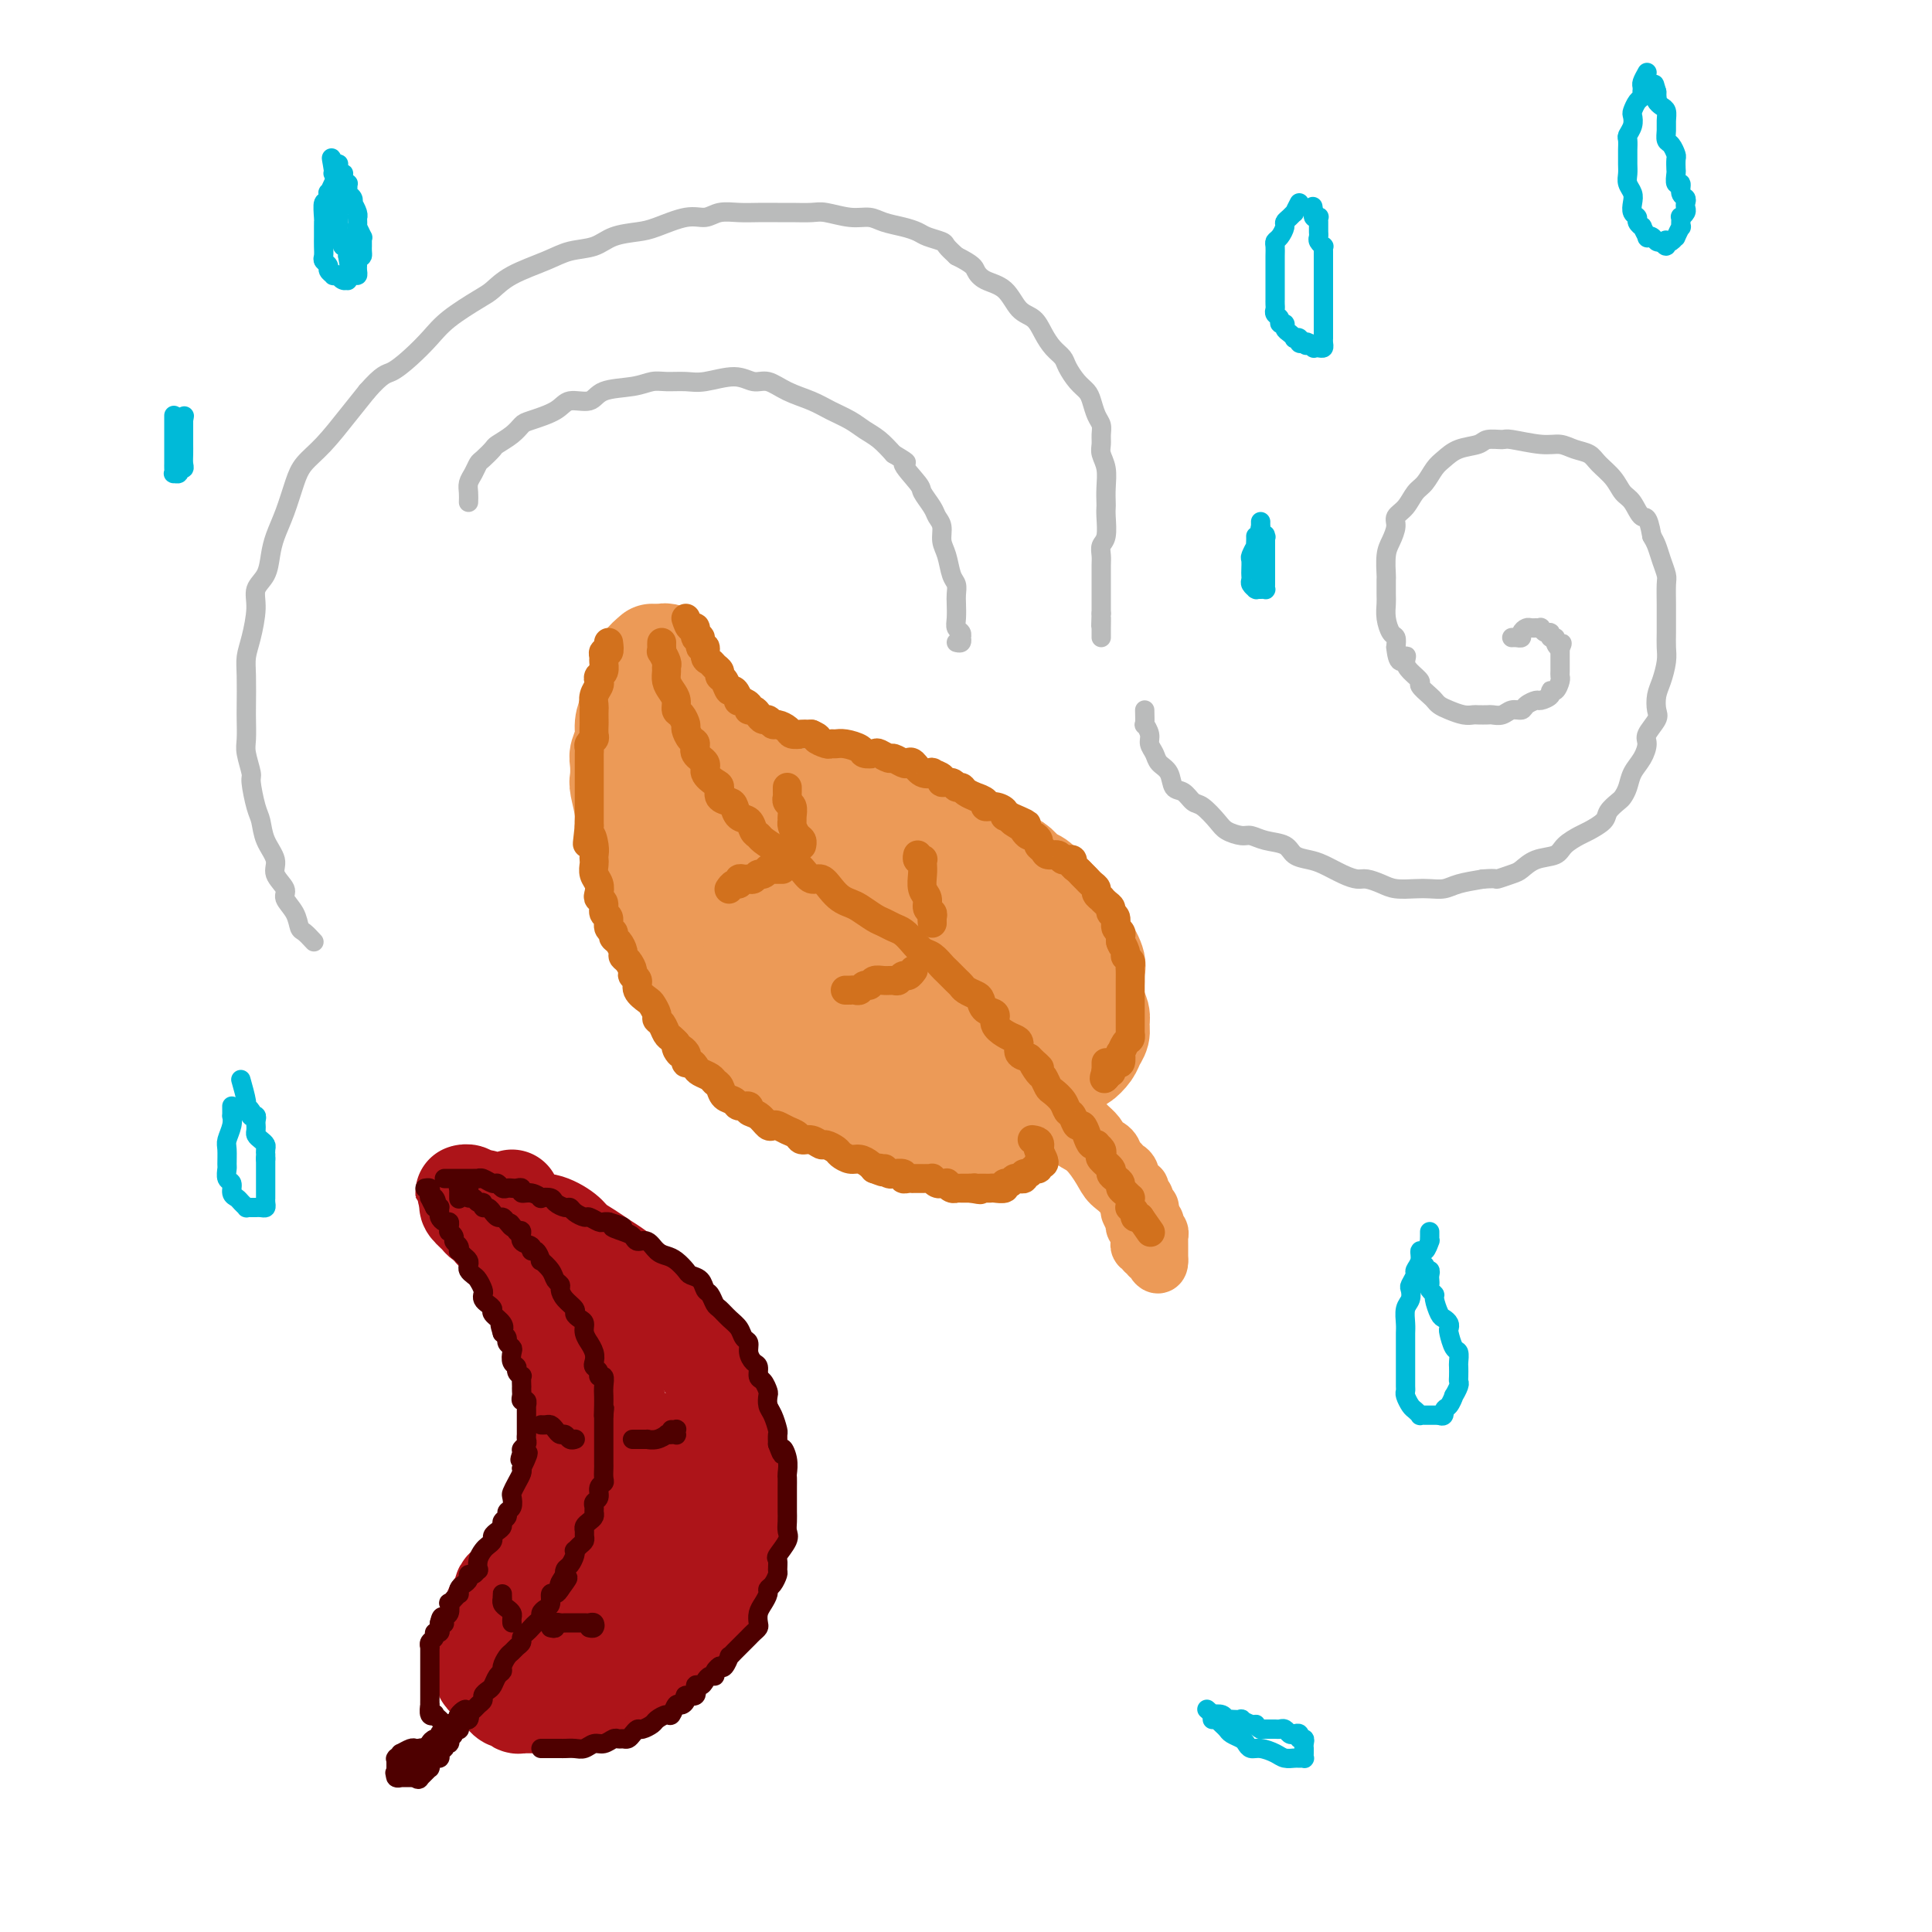 <svg viewBox='0 0 400 400' version='1.1' xmlns='http://www.w3.org/2000/svg' xmlns:xlink='http://www.w3.org/1999/xlink'><g fill='none' stroke='#EC9A57' stroke-width='20' stroke-linecap='round' stroke-linejoin='round'><path d='M135,135c-0.878,0.760 -1.756,1.520 -2,2c-0.244,0.480 0.146,0.681 0,1c-0.146,0.319 -0.826,0.756 -1,1c-0.174,0.244 0.160,0.295 0,1c-0.160,0.705 -0.812,2.064 -1,3c-0.188,0.936 0.090,1.448 0,2c-0.090,0.552 -0.546,1.144 -1,2c-0.454,0.856 -0.906,1.977 -1,3c-0.094,1.023 0.170,1.948 0,3c-0.170,1.052 -0.774,2.231 -1,3c-0.226,0.769 -0.076,1.126 0,2c0.076,0.874 0.076,2.264 0,3c-0.076,0.736 -0.228,0.819 0,2c0.228,1.181 0.834,3.460 1,5c0.166,1.540 -0.110,2.340 0,3c0.110,0.660 0.607,1.181 1,2c0.393,0.819 0.683,1.938 1,3c0.317,1.062 0.661,2.068 1,3c0.339,0.932 0.672,1.790 1,3c0.328,1.210 0.651,2.771 1,4c0.349,1.229 0.723,2.125 1,3c0.277,0.875 0.459,1.728 1,3c0.541,1.272 1.443,2.963 2,4c0.557,1.037 0.768,1.418 1,2c0.232,0.582 0.485,1.363 1,2c0.515,0.637 1.294,1.130 2,2c0.706,0.870 1.341,2.117 2,3c0.659,0.883 1.342,1.402 2,2c0.658,0.598 1.293,1.276 2,2c0.707,0.724 1.488,1.492 2,2c0.512,0.508 0.756,0.754 1,1'/><path d='M151,212c2.343,2.501 2.699,2.754 3,3c0.301,0.246 0.546,0.486 1,1c0.454,0.514 1.119,1.304 2,2c0.881,0.696 1.980,1.299 3,2c1.020,0.701 1.962,1.501 3,2c1.038,0.499 2.173,0.697 3,1c0.827,0.303 1.347,0.711 2,1c0.653,0.289 1.439,0.458 2,1c0.561,0.542 0.897,1.456 2,2c1.103,0.544 2.975,0.720 4,1c1.025,0.280 1.204,0.666 2,1c0.796,0.334 2.209,0.615 3,1c0.791,0.385 0.961,0.874 2,1c1.039,0.126 2.949,-0.111 4,0c1.051,0.111 1.245,0.569 2,1c0.755,0.431 2.071,0.834 3,1c0.929,0.166 1.472,0.096 2,0c0.528,-0.096 1.041,-0.218 2,0c0.959,0.218 2.365,0.776 3,1c0.635,0.224 0.500,0.112 1,0c0.500,-0.112 1.637,-0.226 2,0c0.363,0.226 -0.047,0.793 0,1c0.047,0.207 0.551,0.056 1,0c0.449,-0.056 0.843,-0.016 1,0c0.157,0.016 0.079,0.008 0,0'/><path d='M137,135c0.422,-0.085 0.844,-0.171 1,0c0.156,0.171 0.045,0.598 0,1c-0.045,0.402 -0.023,0.779 0,1c0.023,0.221 0.048,0.287 0,1c-0.048,0.713 -0.168,2.074 0,3c0.168,0.926 0.623,1.417 1,2c0.377,0.583 0.677,1.258 1,2c0.323,0.742 0.668,1.549 1,2c0.332,0.451 0.651,0.545 1,1c0.349,0.455 0.726,1.273 1,2c0.274,0.727 0.443,1.365 1,2c0.557,0.635 1.500,1.268 2,2c0.500,0.732 0.557,1.563 1,2c0.443,0.437 1.273,0.481 2,1c0.727,0.519 1.351,1.514 2,2c0.649,0.486 1.321,0.464 2,1c0.679,0.536 1.364,1.631 2,2c0.636,0.369 1.223,0.011 2,0c0.777,-0.011 1.746,0.324 3,1c1.254,0.676 2.795,1.691 4,2c1.205,0.309 2.074,-0.090 3,0c0.926,0.090 1.908,0.668 3,1c1.092,0.332 2.294,0.419 4,1c1.706,0.581 3.916,1.658 5,2c1.084,0.342 1.042,-0.049 2,0c0.958,0.049 2.917,0.539 4,1c1.083,0.461 1.292,0.893 2,1c0.708,0.107 1.917,-0.112 3,0c1.083,0.112 2.042,0.556 3,1'/><path d='M193,172c6.175,1.787 2.612,1.256 2,1c-0.612,-0.256 1.727,-0.236 3,0c1.273,0.236 1.482,0.690 2,1c0.518,0.310 1.346,0.477 2,1c0.654,0.523 1.134,1.401 2,2c0.866,0.599 2.119,0.919 3,1c0.881,0.081 1.392,-0.076 2,0c0.608,0.076 1.314,0.387 2,1c0.686,0.613 1.354,1.529 2,2c0.646,0.471 1.271,0.496 2,1c0.729,0.504 1.561,1.486 2,2c0.439,0.514 0.485,0.561 1,1c0.515,0.439 1.499,1.270 2,2c0.501,0.730 0.520,1.358 1,2c0.480,0.642 1.421,1.299 2,2c0.579,0.701 0.796,1.446 1,2c0.204,0.554 0.393,0.917 1,2c0.607,1.083 1.631,2.884 2,4c0.369,1.116 0.085,1.545 0,2c-0.085,0.455 0.031,0.937 0,2c-0.031,1.063 -0.208,2.708 0,4c0.208,1.292 0.800,2.233 1,3c0.200,0.767 0.008,1.362 0,2c-0.008,0.638 0.167,1.319 0,2c-0.167,0.681 -0.678,1.362 -1,2c-0.322,0.638 -0.456,1.232 -1,2c-0.544,0.768 -1.496,1.711 -2,2c-0.504,0.289 -0.558,-0.077 -1,0c-0.442,0.077 -1.273,0.598 -2,1c-0.727,0.402 -1.351,0.686 -2,1c-0.649,0.314 -1.325,0.657 -2,1'/><path d='M217,223c-1.577,1.348 -0.020,0.218 0,0c0.020,-0.218 -1.496,0.476 -2,1c-0.504,0.524 0.006,0.876 0,1c-0.006,0.124 -0.527,0.018 -1,0c-0.473,-0.018 -0.898,0.051 -1,0c-0.102,-0.051 0.117,-0.224 0,0c-0.117,0.224 -0.571,0.845 -1,1c-0.429,0.155 -0.832,-0.154 -1,0c-0.168,0.154 -0.102,0.772 0,1c0.102,0.228 0.239,0.065 0,0c-0.239,-0.065 -0.853,-0.032 -1,0c-0.147,0.032 0.173,0.063 0,0c-0.173,-0.063 -0.838,-0.220 -1,0c-0.162,0.220 0.180,0.819 0,1c-0.180,0.181 -0.883,-0.055 -1,0c-0.117,0.055 0.353,0.399 0,0c-0.353,-0.399 -1.529,-1.543 -2,-2c-0.471,-0.457 -0.235,-0.229 0,0'/><path d='M138,166c1.304,2.008 2.607,4.015 4,6c1.393,1.985 2.875,3.947 4,6c1.125,2.053 1.891,4.195 3,6c1.109,1.805 2.560,3.272 4,5c1.440,1.728 2.868,3.716 5,6c2.132,2.284 4.970,4.863 7,7c2.030,2.137 3.254,3.833 5,5c1.746,1.167 4.014,1.804 6,3c1.986,1.196 3.689,2.951 5,4c1.311,1.049 2.231,1.393 4,2c1.769,0.607 4.387,1.476 6,2c1.613,0.524 2.222,0.704 3,1c0.778,0.296 1.724,0.708 2,1c0.276,0.292 -0.118,0.463 0,0c0.118,-0.463 0.748,-1.561 1,-2c0.252,-0.439 0.126,-0.220 0,0'/><path d='M153,177c0.802,0.277 1.604,0.554 3,1c1.396,0.446 3.385,1.062 5,2c1.615,0.938 2.857,2.199 5,4c2.143,1.801 5.189,4.142 8,6c2.811,1.858 5.389,3.232 9,6c3.611,2.768 8.256,6.931 11,9c2.744,2.069 3.586,2.043 5,3c1.414,0.957 3.398,2.897 5,4c1.602,1.103 2.821,1.368 4,2c1.179,0.632 2.317,1.632 3,2c0.683,0.368 0.909,0.105 1,0c0.091,-0.105 0.045,-0.053 0,0'/><path d='M184,186c2.592,0.351 5.184,0.702 7,1c1.816,0.298 2.857,0.545 4,1c1.143,0.455 2.389,1.120 4,2c1.611,0.880 3.588,1.977 5,3c1.412,1.023 2.259,1.973 4,4c1.741,2.027 4.375,5.132 6,7c1.625,1.868 2.240,2.501 3,3c0.760,0.499 1.666,0.865 2,1c0.334,0.135 0.095,0.039 0,0c-0.095,-0.039 -0.048,-0.019 0,0'/><path d='M198,191c-0.021,-0.536 -0.043,-1.071 0,-1c0.043,0.071 0.150,0.749 0,1c-0.150,0.251 -0.557,0.075 -1,0c-0.443,-0.075 -0.923,-0.048 -1,0c-0.077,0.048 0.249,0.119 0,0c-0.249,-0.119 -1.073,-0.426 -2,-1c-0.927,-0.574 -1.957,-1.414 -3,-2c-1.043,-0.586 -2.100,-0.918 -4,-2c-1.900,-1.082 -4.644,-2.916 -7,-4c-2.356,-1.084 -4.323,-1.419 -6,-2c-1.677,-0.581 -3.062,-1.409 -4,-2c-0.938,-0.591 -1.428,-0.947 -2,-1c-0.572,-0.053 -1.225,0.196 -2,0c-0.775,-0.196 -1.672,-0.836 -2,-1c-0.328,-0.164 -0.088,0.148 0,0c0.088,-0.148 0.025,-0.757 0,-1c-0.025,-0.243 -0.013,-0.122 0,0'/></g>
<g fill='none' stroke='#EC9A57' stroke-width='12' stroke-linecap='round' stroke-linejoin='round'><path d='M215,230c-0.080,0.033 -0.160,0.066 0,0c0.160,-0.066 0.560,-0.232 1,0c0.440,0.232 0.922,0.861 1,1c0.078,0.139 -0.246,-0.213 0,0c0.246,0.213 1.062,0.991 2,2c0.938,1.009 1.998,2.249 3,3c1.002,0.751 1.947,1.015 3,2c1.053,0.985 2.216,2.692 3,4c0.784,1.308 1.190,2.217 2,3c0.810,0.783 2.026,1.442 3,3c0.974,1.558 1.707,4.017 2,5c0.293,0.983 0.147,0.492 0,0'/><path d='M214,224c0.718,0.438 1.435,0.877 2,1c0.565,0.123 0.977,-0.069 1,0c0.023,0.069 -0.342,0.399 0,1c0.342,0.601 1.390,1.474 2,2c0.610,0.526 0.783,0.707 1,1c0.217,0.293 0.479,0.699 1,1c0.521,0.301 1.301,0.497 2,1c0.699,0.503 1.319,1.314 2,2c0.681,0.686 1.425,1.248 2,2c0.575,0.752 0.981,1.693 1,2c0.019,0.307 -0.349,-0.019 0,0c0.349,0.019 1.417,0.382 2,1c0.583,0.618 0.682,1.489 1,2c0.318,0.511 0.855,0.662 1,1c0.145,0.338 -0.102,0.864 0,1c0.102,0.136 0.553,-0.117 1,0c0.447,0.117 0.890,0.605 1,1c0.110,0.395 -0.114,0.697 0,1c0.114,0.303 0.565,0.607 1,1c0.435,0.393 0.853,0.875 1,1c0.147,0.125 0.024,-0.107 0,0c-0.024,0.107 0.050,0.554 0,1c-0.050,0.446 -0.224,0.890 0,1c0.224,0.110 0.845,-0.115 1,0c0.155,0.115 -0.154,0.570 0,1c0.154,0.430 0.773,0.836 1,1c0.227,0.164 0.061,0.085 0,0c-0.061,-0.085 -0.016,-0.177 0,0c0.016,0.177 0.005,0.622 0,1c-0.005,0.378 -0.002,0.689 0,1'/><path d='M238,252c1.178,2.102 0.123,0.356 0,0c-0.123,-0.356 0.685,0.678 1,1c0.315,0.322 0.137,-0.068 0,0c-0.137,0.068 -0.233,0.595 0,1c0.233,0.405 0.794,0.687 1,1c0.206,0.313 0.055,0.658 0,1c-0.055,0.342 -0.015,0.683 0,1c0.015,0.317 0.004,0.610 0,1c-0.004,0.390 -0.001,0.875 0,1c0.001,0.125 0.000,-0.111 0,0c-0.000,0.111 -0.000,0.568 0,1c0.000,0.432 0.000,0.838 0,1c-0.000,0.162 -0.000,0.081 0,0'/><path d='M240,261c0.067,1.457 -0.767,0.601 -1,0c-0.233,-0.601 0.135,-0.946 0,-1c-0.135,-0.054 -0.772,0.183 -1,0c-0.228,-0.183 -0.046,-0.785 0,-1c0.046,-0.215 -0.044,-0.042 0,0c0.044,0.042 0.222,-0.045 0,0c-0.222,0.045 -0.844,0.223 -1,0c-0.156,-0.223 0.154,-0.849 0,-1c-0.154,-0.151 -0.773,0.171 -1,0c-0.227,-0.171 -0.061,-0.834 0,-1c0.061,-0.166 0.016,0.167 0,0c-0.016,-0.167 -0.003,-0.833 0,-1c0.003,-0.167 -0.003,0.167 0,0c0.003,-0.167 0.015,-0.834 0,-1c-0.015,-0.166 -0.055,0.168 0,0c0.055,-0.168 0.207,-0.837 0,-1c-0.207,-0.163 -0.774,0.180 -1,0c-0.226,-0.180 -0.112,-0.883 0,-1c0.112,-0.117 0.223,0.353 0,0c-0.223,-0.353 -0.778,-1.529 -1,-2c-0.222,-0.471 -0.111,-0.235 0,0'/></g>
<g fill='none' stroke='#D2711D' stroke-width='6' stroke-linecap='round' stroke-linejoin='round'><path d='M137,133c-0.008,0.295 -0.016,0.590 0,1c0.016,0.410 0.057,0.935 0,1c-0.057,0.065 -0.212,-0.331 0,0c0.212,0.331 0.792,1.387 1,2c0.208,0.613 0.046,0.783 0,1c-0.046,0.217 0.025,0.482 0,1c-0.025,0.518 -0.148,1.289 0,2c0.148,0.711 0.565,1.360 1,2c0.435,0.640 0.886,1.270 1,2c0.114,0.730 -0.111,1.562 0,2c0.111,0.438 0.556,0.484 1,1c0.444,0.516 0.887,1.503 1,2c0.113,0.497 -0.105,0.503 0,1c0.105,0.497 0.534,1.484 1,2c0.466,0.516 0.968,0.562 1,1c0.032,0.438 -0.408,1.268 0,2c0.408,0.732 1.663,1.366 2,2c0.337,0.634 -0.243,1.269 0,2c0.243,0.731 1.308,1.557 2,2c0.692,0.443 1.010,0.504 1,1c-0.010,0.496 -0.350,1.427 0,2c0.350,0.573 1.389,0.787 2,1c0.611,0.213 0.794,0.424 1,1c0.206,0.576 0.435,1.515 1,2c0.565,0.485 1.466,0.514 2,1c0.534,0.486 0.700,1.429 1,2c0.300,0.571 0.735,0.769 1,1c0.265,0.231 0.362,0.495 1,1c0.638,0.505 1.819,1.253 3,2'/><path d='M161,176c2.274,1.891 1.960,1.118 2,1c0.040,-0.118 0.433,0.419 1,1c0.567,0.581 1.306,1.206 2,2c0.694,0.794 1.341,1.757 2,2c0.659,0.243 1.330,-0.234 2,0c0.670,0.234 1.338,1.180 2,2c0.662,0.820 1.318,1.515 2,2c0.682,0.485 1.390,0.760 2,1c0.610,0.240 1.122,0.445 2,1c0.878,0.555 2.122,1.461 3,2c0.878,0.539 1.390,0.712 2,1c0.610,0.288 1.318,0.692 2,1c0.682,0.308 1.339,0.520 2,1c0.661,0.480 1.328,1.227 2,2c0.672,0.773 1.350,1.573 2,2c0.650,0.427 1.274,0.482 2,1c0.726,0.518 1.556,1.501 2,2c0.444,0.499 0.504,0.515 1,1c0.496,0.485 1.429,1.438 2,2c0.571,0.562 0.782,0.732 1,1c0.218,0.268 0.445,0.634 1,1c0.555,0.366 1.440,0.731 2,1c0.560,0.269 0.797,0.443 1,1c0.203,0.557 0.372,1.497 1,2c0.628,0.503 1.713,0.567 2,1c0.287,0.433 -0.226,1.233 0,2c0.226,0.767 1.190,1.501 2,2c0.810,0.499 1.464,0.763 2,1c0.536,0.237 0.952,0.449 1,1c0.048,0.551 -0.272,1.443 0,2c0.272,0.557 1.136,0.778 2,1'/><path d='M213,219c3.891,3.826 1.619,1.392 1,1c-0.619,-0.392 0.415,1.260 1,2c0.585,0.740 0.720,0.570 1,1c0.280,0.430 0.705,1.462 1,2c0.295,0.538 0.460,0.583 1,1c0.540,0.417 1.454,1.206 2,2c0.546,0.794 0.724,1.591 1,2c0.276,0.409 0.651,0.429 1,1c0.349,0.571 0.672,1.694 1,2c0.328,0.306 0.661,-0.206 1,0c0.339,0.206 0.683,1.130 1,2c0.317,0.870 0.607,1.686 1,2c0.393,0.314 0.888,0.124 1,0c0.112,-0.124 -0.158,-0.184 0,0c0.158,0.184 0.746,0.613 1,1c0.254,0.387 0.176,0.734 0,1c-0.176,0.266 -0.450,0.453 0,1c0.450,0.547 1.622,1.456 2,2c0.378,0.544 -0.040,0.723 0,1c0.040,0.277 0.536,0.653 1,1c0.464,0.347 0.895,0.667 1,1c0.105,0.333 -0.115,0.680 0,1c0.115,0.320 0.567,0.611 1,1c0.433,0.389 0.847,0.874 1,1c0.153,0.126 0.045,-0.107 0,0c-0.045,0.107 -0.027,0.554 0,1c0.027,0.446 0.062,0.890 0,1c-0.062,0.110 -0.223,-0.115 0,0c0.223,0.115 0.829,0.569 1,1c0.171,0.431 -0.094,0.837 0,1c0.094,0.163 0.547,0.081 1,0'/><path d='M236,252c3.833,5.500 1.917,2.750 0,0'/><path d='M193,190c-0.002,0.399 -0.005,0.798 0,1c0.005,0.202 0.016,0.205 0,0c-0.016,-0.205 -0.061,-0.620 0,-1c0.061,-0.380 0.226,-0.724 0,-1c-0.226,-0.276 -0.845,-0.483 -1,-1c-0.155,-0.517 0.154,-1.344 0,-2c-0.154,-0.656 -0.772,-1.143 -1,-2c-0.228,-0.857 -0.065,-2.085 0,-3c0.065,-0.915 0.031,-1.517 0,-2c-0.031,-0.483 -0.061,-0.848 0,-1c0.061,-0.152 0.212,-0.092 0,0c-0.212,0.092 -0.788,0.217 -1,0c-0.212,-0.217 -0.061,-0.776 0,-1c0.061,-0.224 0.030,-0.112 0,0'/><path d='M166,175c0.006,-0.026 0.012,-0.052 0,0c-0.012,0.052 -0.042,0.182 0,0c0.042,-0.182 0.154,-0.678 0,-1c-0.154,-0.322 -0.576,-0.471 -1,-1c-0.424,-0.529 -0.849,-1.437 -1,-2c-0.151,-0.563 -0.026,-0.782 0,-1c0.026,-0.218 -0.046,-0.436 0,-1c0.046,-0.564 0.208,-1.474 0,-2c-0.208,-0.526 -0.788,-0.666 -1,-1c-0.212,-0.334 -0.057,-0.860 0,-1c0.057,-0.140 0.015,0.106 0,0c-0.015,-0.106 -0.004,-0.565 0,-1c0.004,-0.435 0.001,-0.848 0,-1c-0.001,-0.152 -0.000,-0.043 0,0c0.000,0.043 0.000,0.022 0,0'/><path d='M162,180c-0.341,0.002 -0.683,0.005 -1,0c-0.317,-0.005 -0.610,-0.016 -1,0c-0.390,0.016 -0.878,0.061 -1,0c-0.122,-0.061 0.122,-0.227 0,0c-0.122,0.227 -0.610,0.846 -1,1c-0.390,0.154 -0.683,-0.156 -1,0c-0.317,0.156 -0.659,0.778 -1,1c-0.341,0.222 -0.683,0.044 -1,0c-0.317,-0.044 -0.611,0.044 -1,0c-0.389,-0.044 -0.875,-0.222 -1,0c-0.125,0.222 0.110,0.844 0,1c-0.110,0.156 -0.565,-0.154 -1,0c-0.435,0.154 -0.848,0.773 -1,1c-0.152,0.227 -0.041,0.061 0,0c0.041,-0.061 0.012,-0.017 0,0c-0.012,0.017 -0.006,0.009 0,0'/><path d='M189,201c0.090,-0.121 0.179,-0.243 0,0c-0.179,0.243 -0.628,0.850 -1,1c-0.372,0.150 -0.667,-0.157 -1,0c-0.333,0.157 -0.705,0.778 -1,1c-0.295,0.222 -0.513,0.044 -1,0c-0.487,-0.044 -1.244,0.044 -2,0c-0.756,-0.044 -1.512,-0.222 -2,0c-0.488,0.222 -0.709,0.844 -1,1c-0.291,0.156 -0.651,-0.154 -1,0c-0.349,0.154 -0.686,0.773 -1,1c-0.314,0.227 -0.606,0.061 -1,0c-0.394,-0.061 -0.889,-0.016 -1,0c-0.111,0.016 0.162,0.004 0,0c-0.162,-0.004 -0.761,-0.001 -1,0c-0.239,0.001 -0.120,0.001 0,0'/><path d='M126,133c0.114,0.871 0.228,1.743 0,2c-0.228,0.257 -0.797,-0.100 -1,0c-0.203,0.100 -0.041,0.657 0,1c0.041,0.343 -0.041,0.472 0,1c0.041,0.528 0.203,1.453 0,2c-0.203,0.547 -0.772,0.714 -1,1c-0.228,0.286 -0.114,0.691 0,1c0.114,0.309 0.227,0.520 0,1c-0.227,0.480 -0.793,1.227 -1,2c-0.207,0.773 -0.056,1.573 0,2c0.056,0.427 0.016,0.482 0,1c-0.016,0.518 -0.008,1.501 0,2c0.008,0.499 0.016,0.515 0,1c-0.016,0.485 -0.057,1.439 0,2c0.057,0.561 0.211,0.728 0,1c-0.211,0.272 -0.789,0.649 -1,1c-0.211,0.351 -0.057,0.676 0,1c0.057,0.324 0.015,0.645 0,1c-0.015,0.355 -0.004,0.743 0,1c0.004,0.257 0.001,0.383 0,1c-0.001,0.617 -0.000,1.724 0,2c0.000,0.276 0.000,-0.278 0,0c-0.000,0.278 -0.000,1.388 0,2c0.000,0.612 0.000,0.728 0,1c-0.000,0.272 -0.000,0.702 0,1c0.000,0.298 0.000,0.464 0,1c-0.000,0.536 -0.000,1.443 0,2c0.000,0.557 0.000,0.765 0,1c-0.000,0.235 -0.000,0.496 0,1c0.000,0.504 0.000,1.252 0,2'/><path d='M122,171c-0.679,6.239 -0.378,2.837 0,2c0.378,-0.837 0.832,0.892 1,2c0.168,1.108 0.049,1.595 0,2c-0.049,0.405 -0.027,0.728 0,1c0.027,0.272 0.059,0.493 0,1c-0.059,0.507 -0.208,1.301 0,2c0.208,0.699 0.773,1.305 1,2c0.227,0.695 0.118,1.481 0,2c-0.118,0.519 -0.243,0.773 0,1c0.243,0.227 0.854,0.428 1,1c0.146,0.572 -0.172,1.516 0,2c0.172,0.484 0.833,0.510 1,1c0.167,0.490 -0.162,1.444 0,2c0.162,0.556 0.813,0.712 1,1c0.187,0.288 -0.091,0.706 0,1c0.091,0.294 0.550,0.464 1,1c0.450,0.536 0.890,1.439 1,2c0.110,0.561 -0.110,0.779 0,1c0.110,0.221 0.549,0.443 1,1c0.451,0.557 0.912,1.449 1,2c0.088,0.551 -0.198,0.763 0,1c0.198,0.237 0.880,0.501 1,1c0.120,0.499 -0.323,1.233 0,2c0.323,0.767 1.410,1.566 2,2c0.590,0.434 0.683,0.501 1,1c0.317,0.499 0.858,1.429 1,2c0.142,0.571 -0.117,0.783 0,1c0.117,0.217 0.609,0.440 1,1c0.391,0.560 0.682,1.459 1,2c0.318,0.541 0.662,0.726 1,1c0.338,0.274 0.669,0.637 1,1'/><path d='M140,216c2.041,3.912 0.144,1.692 0,1c-0.144,-0.692 1.466,0.143 2,1c0.534,0.857 -0.008,1.735 0,2c0.008,0.265 0.565,-0.083 1,0c0.435,0.083 0.747,0.599 1,1c0.253,0.401 0.448,0.689 1,1c0.552,0.311 1.461,0.646 2,1c0.539,0.354 0.706,0.726 1,1c0.294,0.274 0.714,0.451 1,1c0.286,0.549 0.439,1.471 1,2c0.561,0.529 1.529,0.665 2,1c0.471,0.335 0.444,0.868 1,1c0.556,0.132 1.693,-0.136 2,0c0.307,0.136 -0.217,0.677 0,1c0.217,0.323 1.174,0.429 2,1c0.826,0.571 1.521,1.606 2,2c0.479,0.394 0.744,0.148 1,0c0.256,-0.148 0.505,-0.198 1,0c0.495,0.198 1.236,0.646 2,1c0.764,0.354 1.552,0.616 2,1c0.448,0.384 0.558,0.891 1,1c0.442,0.109 1.217,-0.178 2,0c0.783,0.178 1.575,0.822 2,1c0.425,0.178 0.484,-0.111 1,0c0.516,0.111 1.490,0.621 2,1c0.510,0.379 0.557,0.627 1,1c0.443,0.373 1.282,0.871 2,1c0.718,0.129 1.316,-0.110 2,0c0.684,0.110 1.453,0.568 2,1c0.547,0.432 0.870,0.838 1,1c0.130,0.162 0.065,0.081 0,0'/><path d='M181,242c3.566,1.388 1.482,0.358 1,0c-0.482,-0.358 0.639,-0.043 1,0c0.361,0.043 -0.039,-0.186 0,0c0.039,0.186 0.518,0.786 1,1c0.482,0.214 0.969,0.043 1,0c0.031,-0.043 -0.394,0.041 0,0c0.394,-0.041 1.606,-0.207 2,0c0.394,0.207 -0.030,0.788 0,1c0.030,0.212 0.515,0.057 1,0c0.485,-0.057 0.970,-0.015 1,0c0.030,0.015 -0.394,0.004 0,0c0.394,-0.004 1.608,-0.002 2,0c0.392,0.002 -0.036,0.004 0,0c0.036,-0.004 0.535,-0.015 1,0c0.465,0.015 0.894,0.057 1,0c0.106,-0.057 -0.111,-0.211 0,0c0.111,0.211 0.551,0.788 1,1c0.449,0.212 0.908,0.061 1,0c0.092,-0.061 -0.182,-0.030 0,0c0.182,0.030 0.818,0.061 1,0c0.182,-0.061 -0.092,-0.212 0,0c0.092,0.212 0.550,0.789 1,1c0.450,0.211 0.890,0.057 1,0c0.110,-0.057 -0.111,-0.015 0,0c0.111,0.015 0.556,0.004 1,0c0.444,-0.004 0.889,-0.001 1,0c0.111,0.001 -0.111,0.000 0,0c0.111,-0.000 0.556,-0.000 1,0'/><path d='M201,246c3.317,0.619 1.611,0.166 1,0c-0.611,-0.166 -0.126,-0.044 0,0c0.126,0.044 -0.106,0.012 0,0c0.106,-0.012 0.552,-0.004 1,0c0.448,0.004 0.898,0.002 1,0c0.102,-0.002 -0.145,-0.005 0,0c0.145,0.005 0.683,0.016 1,0c0.317,-0.016 0.413,-0.061 1,0c0.587,0.061 1.664,0.227 2,0c0.336,-0.227 -0.069,-0.846 0,-1c0.069,-0.154 0.611,0.156 1,0c0.389,-0.156 0.625,-0.778 1,-1c0.375,-0.222 0.888,-0.044 1,0c0.112,0.044 -0.177,-0.045 0,0c0.177,0.045 0.822,0.223 1,0c0.178,-0.223 -0.110,-0.848 0,-1c0.110,-0.152 0.617,0.169 1,0c0.383,-0.169 0.642,-0.829 1,-1c0.358,-0.171 0.815,0.148 1,0c0.185,-0.148 0.099,-0.763 0,-1c-0.099,-0.237 -0.212,-0.094 0,0c0.212,0.094 0.749,0.141 1,0c0.251,-0.141 0.214,-0.469 0,-1c-0.214,-0.531 -0.607,-1.266 -1,-2'/><path d='M215,238c0.867,-1.689 -0.467,-1.911 -1,-2c-0.533,-0.089 -0.267,-0.044 0,0'/><path d='M142,128c0.301,0.911 0.601,1.821 1,2c0.399,0.179 0.895,-0.374 1,0c0.105,0.374 -0.183,1.676 0,2c0.183,0.324 0.837,-0.331 1,0c0.163,0.331 -0.164,1.647 0,2c0.164,0.353 0.818,-0.256 1,0c0.182,0.256 -0.110,1.378 0,2c0.110,0.622 0.621,0.743 1,1c0.379,0.257 0.626,0.651 1,1c0.374,0.349 0.873,0.652 1,1c0.127,0.348 -0.119,0.742 0,1c0.119,0.258 0.604,0.380 1,1c0.396,0.620 0.702,1.738 1,2c0.298,0.262 0.587,-0.332 1,0c0.413,0.332 0.951,1.591 1,2c0.049,0.409 -0.390,-0.031 0,0c0.390,0.031 1.610,0.534 2,1c0.390,0.466 -0.050,0.894 0,1c0.050,0.106 0.591,-0.111 1,0c0.409,0.111 0.686,0.551 1,1c0.314,0.449 0.666,0.908 1,1c0.334,0.092 0.652,-0.182 1,0c0.348,0.182 0.727,0.819 1,1c0.273,0.181 0.440,-0.095 1,0c0.560,0.095 1.512,0.561 2,1c0.488,0.439 0.512,0.850 1,1c0.488,0.150 1.439,0.041 2,0c0.561,-0.041 0.732,-0.012 1,0c0.268,0.012 0.634,0.006 1,0'/><path d='M168,152c2.130,0.939 0.953,0.787 1,1c0.047,0.213 1.316,0.792 2,1c0.684,0.208 0.784,0.045 1,0c0.216,-0.045 0.548,0.027 1,0c0.452,-0.027 1.023,-0.152 2,0c0.977,0.152 2.360,0.581 3,1c0.640,0.419 0.538,0.829 1,1c0.462,0.171 1.490,0.102 2,0c0.510,-0.102 0.504,-0.237 1,0c0.496,0.237 1.494,0.846 2,1c0.506,0.154 0.519,-0.147 1,0c0.481,0.147 1.429,0.744 2,1c0.571,0.256 0.764,0.173 1,0c0.236,-0.173 0.516,-0.436 1,0c0.484,0.436 1.171,1.571 2,2c0.829,0.429 1.798,0.152 2,0c0.202,-0.152 -0.363,-0.180 0,0c0.363,0.180 1.656,0.569 2,1c0.344,0.431 -0.260,0.903 0,1c0.260,0.097 1.384,-0.180 2,0c0.616,0.180 0.723,0.818 1,1c0.277,0.182 0.723,-0.092 1,0c0.277,0.092 0.384,0.550 1,1c0.616,0.450 1.740,0.890 2,1c0.260,0.110 -0.343,-0.111 0,0c0.343,0.111 1.632,0.555 2,1c0.368,0.445 -0.186,0.890 0,1c0.186,0.110 1.112,-0.115 2,0c0.888,0.115 1.739,0.569 2,1c0.261,0.431 -0.068,0.837 0,1c0.068,0.163 0.534,0.081 1,0'/><path d='M209,169c6.521,2.807 2.324,1.326 1,1c-1.324,-0.326 0.223,0.504 1,1c0.777,0.496 0.782,0.658 1,1c0.218,0.342 0.650,0.865 1,1c0.350,0.135 0.617,-0.117 1,0c0.383,0.117 0.880,0.605 1,1c0.120,0.395 -0.137,0.698 0,1c0.137,0.302 0.668,0.603 1,1c0.332,0.397 0.466,0.891 1,1c0.534,0.109 1.468,-0.168 2,0c0.532,0.168 0.664,0.780 1,1c0.336,0.220 0.878,0.048 1,0c0.122,-0.048 -0.175,0.029 0,0c0.175,-0.029 0.820,-0.162 1,0c0.180,0.162 -0.107,0.621 0,1c0.107,0.379 0.607,0.679 1,1c0.393,0.321 0.679,0.663 1,1c0.321,0.337 0.679,0.669 1,1c0.321,0.331 0.607,0.662 1,1c0.393,0.338 0.893,0.682 1,1c0.107,0.318 -0.177,0.610 0,1c0.177,0.390 0.817,0.878 1,1c0.183,0.122 -0.091,-0.123 0,0c0.091,0.123 0.545,0.614 1,1c0.455,0.386 0.910,0.667 1,1c0.090,0.333 -0.186,0.719 0,1c0.186,0.281 0.834,0.456 1,1c0.166,0.544 -0.151,1.455 0,2c0.151,0.545 0.772,0.724 1,1c0.228,0.276 0.065,0.650 0,1c-0.065,0.350 -0.033,0.675 0,1'/><path d='M232,195c0.708,1.593 -0.020,0.076 0,0c0.020,-0.076 0.790,1.288 1,2c0.210,0.712 -0.140,0.771 0,1c0.140,0.229 0.770,0.628 1,1c0.230,0.372 0.062,0.715 0,1c-0.062,0.285 -0.017,0.510 0,1c0.017,0.490 0.004,1.244 0,2c-0.004,0.756 -0.001,1.512 0,2c0.001,0.488 0.000,0.707 0,1c-0.000,0.293 -0.000,0.661 0,1c0.000,0.339 0.000,0.649 0,1c-0.000,0.351 0.000,0.743 0,1c-0.000,0.257 -0.000,0.380 0,1c0.000,0.620 0.001,1.739 0,2c-0.001,0.261 -0.003,-0.335 0,0c0.003,0.335 0.011,1.600 0,2c-0.011,0.400 -0.042,-0.067 0,0c0.042,0.067 0.155,0.667 0,1c-0.155,0.333 -0.580,0.400 -1,1c-0.420,0.600 -0.834,1.733 -1,2c-0.166,0.267 -0.083,-0.331 0,0c0.083,0.331 0.166,1.591 0,2c-0.166,0.409 -0.579,-0.034 -1,0c-0.421,0.034 -0.848,0.544 -1,1c-0.152,0.456 -0.027,0.857 0,1c0.027,0.143 -0.044,0.028 0,0c0.044,-0.028 0.204,0.031 0,0c-0.204,-0.031 -0.773,-0.152 -1,0c-0.227,0.152 -0.114,0.576 0,1'/><path d='M229,223c-0.774,0.999 -0.207,-0.503 0,-1c0.207,-0.497 0.056,0.011 0,0c-0.056,-0.011 -0.015,-0.541 0,-1c0.015,-0.459 0.004,-0.845 0,-1c-0.004,-0.155 -0.002,-0.077 0,0'/></g>
<g fill='none' stroke='#AD1419' stroke-width='20' stroke-linecap='round' stroke-linejoin='round'><path d='M106,248c-1.794,0.505 -3.588,1.010 -5,1c-1.412,-0.010 -2.443,-0.535 -3,-1c-0.557,-0.465 -0.640,-0.872 -1,-1c-0.360,-0.128 -0.998,0.021 -1,0c-0.002,-0.021 0.632,-0.212 1,0c0.368,0.212 0.469,0.826 1,1c0.531,0.174 1.493,-0.094 2,0c0.507,0.094 0.560,0.550 1,1c0.440,0.450 1.268,0.895 2,1c0.732,0.105 1.366,-0.131 2,0c0.634,0.131 1.266,0.630 2,1c0.734,0.370 1.571,0.613 2,1c0.429,0.387 0.449,0.919 1,1c0.551,0.081 1.631,-0.287 3,0c1.369,0.287 3.026,1.231 4,2c0.974,0.769 1.265,1.365 2,2c0.735,0.635 1.915,1.310 3,2c1.085,0.690 2.077,1.395 3,2c0.923,0.605 1.778,1.108 3,2c1.222,0.892 2.811,2.171 4,3c1.189,0.829 1.977,1.208 3,2c1.023,0.792 2.280,1.997 3,3c0.720,1.003 0.903,1.805 2,3c1.097,1.195 3.109,2.784 4,4c0.891,1.216 0.663,2.058 1,3c0.337,0.942 1.239,1.983 2,3c0.761,1.017 1.380,2.008 2,3'/><path d='M149,287c2.288,3.354 1.009,2.238 1,3c-0.009,0.762 1.251,3.403 2,5c0.749,1.597 0.986,2.150 1,3c0.014,0.850 -0.197,1.998 0,3c0.197,1.002 0.800,1.857 1,3c0.200,1.143 -0.002,2.573 0,4c0.002,1.427 0.209,2.851 0,4c-0.209,1.149 -0.835,2.023 -1,3c-0.165,0.977 0.129,2.058 0,3c-0.129,0.942 -0.682,1.746 -1,3c-0.318,1.254 -0.403,2.958 -1,4c-0.597,1.042 -1.708,1.424 -2,2c-0.292,0.576 0.235,1.348 0,2c-0.235,0.652 -1.232,1.186 -2,2c-0.768,0.814 -1.307,1.909 -2,3c-0.693,1.091 -1.540,2.180 -2,3c-0.460,0.820 -0.533,1.372 -1,2c-0.467,0.628 -1.329,1.333 -2,2c-0.671,0.667 -1.152,1.296 -2,2c-0.848,0.704 -2.062,1.484 -3,2c-0.938,0.516 -1.600,0.769 -2,1c-0.400,0.231 -0.537,0.440 -1,1c-0.463,0.560 -1.251,1.471 -2,2c-0.749,0.529 -1.458,0.678 -2,1c-0.542,0.322 -0.919,0.818 -1,1c-0.081,0.182 0.132,0.049 0,0c-0.132,-0.049 -0.609,-0.014 -1,0c-0.391,0.014 -0.695,0.007 -1,0'/><path d='M125,351c-2.333,1.333 -0.667,-0.333 0,-1c0.667,-0.667 0.333,-0.333 0,0'/><path d='M97,248c0.060,0.367 0.121,0.734 0,1c-0.121,0.266 -0.422,0.431 0,1c0.422,0.569 1.569,1.542 2,2c0.431,0.458 0.146,0.401 1,1c0.854,0.599 2.845,1.854 4,3c1.155,1.146 1.472,2.182 2,3c0.528,0.818 1.268,1.416 2,2c0.732,0.584 1.457,1.153 2,2c0.543,0.847 0.903,1.972 2,3c1.097,1.028 2.931,1.959 4,3c1.069,1.041 1.371,2.190 2,3c0.629,0.810 1.583,1.280 2,2c0.417,0.720 0.297,1.690 1,3c0.703,1.310 2.230,2.959 3,4c0.770,1.041 0.785,1.475 1,2c0.215,0.525 0.632,1.141 1,2c0.368,0.859 0.687,1.960 1,3c0.313,1.040 0.621,2.020 1,3c0.379,0.980 0.831,1.960 1,3c0.169,1.040 0.056,2.141 0,3c-0.056,0.859 -0.056,1.476 0,2c0.056,0.524 0.169,0.957 0,2c-0.169,1.043 -0.618,2.698 -1,4c-0.382,1.302 -0.696,2.252 -1,3c-0.304,0.748 -0.597,1.293 -1,2c-0.403,0.707 -0.916,1.575 -1,2c-0.084,0.425 0.262,0.407 0,1c-0.262,0.593 -1.131,1.796 -2,3'/><path d='M123,316c-1.346,2.736 -1.712,2.076 -2,2c-0.288,-0.076 -0.497,0.432 -1,1c-0.503,0.568 -1.301,1.195 -2,2c-0.699,0.805 -1.300,1.789 -2,2c-0.700,0.211 -1.498,-0.349 -2,0c-0.502,0.349 -0.709,1.609 -1,2c-0.291,0.391 -0.666,-0.087 -1,0c-0.334,0.087 -0.628,0.740 -1,1c-0.372,0.260 -0.822,0.126 -1,0c-0.178,-0.126 -0.086,-0.244 0,0c0.086,0.244 0.164,0.850 0,1c-0.164,0.150 -0.569,-0.157 -1,0c-0.431,0.157 -0.886,0.777 -1,1c-0.114,0.223 0.113,0.050 0,0c-0.113,-0.050 -0.566,0.024 -1,0c-0.434,-0.024 -0.848,-0.147 -1,0c-0.152,0.147 -0.041,0.565 0,1c0.041,0.435 0.011,0.886 0,1c-0.011,0.114 -0.003,-0.110 0,0c0.003,0.110 0.002,0.555 0,1'/><path d='M106,331c-2.630,2.503 -0.704,1.262 0,1c0.704,-0.262 0.188,0.456 0,1c-0.188,0.544 -0.046,0.915 0,1c0.046,0.085 -0.003,-0.117 0,0c0.003,0.117 0.057,0.552 0,1c-0.057,0.448 -0.225,0.909 0,1c0.225,0.091 0.843,-0.188 1,0c0.157,0.188 -0.146,0.843 0,1c0.146,0.157 0.742,-0.183 1,0c0.258,0.183 0.180,0.890 0,1c-0.180,0.110 -0.462,-0.377 0,0c0.462,0.377 1.667,1.618 2,2c0.333,0.382 -0.205,-0.094 0,0c0.205,0.094 1.153,0.757 2,1c0.847,0.243 1.593,0.065 2,0c0.407,-0.065 0.476,-0.016 1,0c0.524,0.016 1.502,0.001 2,0c0.498,-0.001 0.516,0.014 1,0c0.484,-0.014 1.435,-0.057 2,0c0.565,0.057 0.743,0.212 1,0c0.257,-0.212 0.594,-0.792 1,-1c0.406,-0.208 0.883,-0.045 1,0c0.117,0.045 -0.124,-0.030 0,0c0.124,0.030 0.615,0.163 1,0c0.385,-0.163 0.666,-0.624 1,-1c0.334,-0.376 0.723,-0.667 1,-1c0.277,-0.333 0.442,-0.708 1,-1c0.558,-0.292 1.511,-0.501 2,-1c0.489,-0.499 0.516,-1.288 1,-2c0.484,-0.712 1.424,-1.346 2,-2c0.576,-0.654 0.788,-1.327 1,-2'/><path d='M133,330c2.107,-2.000 0.875,-1.500 1,-2c0.125,-0.500 1.605,-2.001 2,-3c0.395,-0.999 -0.297,-1.498 0,-2c0.297,-0.502 1.582,-1.008 2,-2c0.418,-0.992 -0.032,-2.468 0,-3c0.032,-0.532 0.547,-0.118 1,-1c0.453,-0.882 0.843,-3.058 1,-4c0.157,-0.942 0.081,-0.648 0,-1c-0.081,-0.352 -0.165,-1.348 0,-2c0.165,-0.652 0.580,-0.959 1,-2c0.420,-1.041 0.844,-2.815 1,-4c0.156,-1.185 0.042,-1.781 0,-2c-0.042,-0.219 -0.012,-0.063 0,0c0.012,0.063 0.006,0.031 0,0'/><path d='M143,297c-0.002,1.089 -0.005,2.177 0,3c0.005,0.823 0.016,1.379 0,2c-0.016,0.621 -0.061,1.307 0,2c0.061,0.693 0.228,1.395 0,2c-0.228,0.605 -0.849,1.115 -1,2c-0.151,0.885 0.170,2.146 0,3c-0.170,0.854 -0.829,1.301 -2,2c-1.171,0.699 -2.854,1.650 -4,2c-1.146,0.350 -1.756,0.100 -2,0c-0.244,-0.100 -0.122,-0.050 0,0'/><path d='M116,321c-0.303,-0.421 -0.606,-0.842 -1,-1c-0.394,-0.158 -0.879,-0.053 -1,0c-0.121,0.053 0.124,0.054 0,0c-0.124,-0.054 -0.615,-0.165 -1,0c-0.385,0.165 -0.663,0.604 -1,1c-0.337,0.396 -0.734,0.750 -1,1c-0.266,0.250 -0.401,0.397 -1,1c-0.599,0.603 -1.662,1.663 -2,2c-0.338,0.337 0.049,-0.049 0,0c-0.049,0.049 -0.534,0.534 -1,1c-0.466,0.466 -0.913,0.913 -1,1c-0.087,0.087 0.188,-0.185 0,0c-0.188,0.185 -0.838,0.827 -1,1c-0.162,0.173 0.163,-0.123 0,0c-0.163,0.123 -0.814,0.664 -1,1c-0.186,0.336 0.094,0.466 0,1c-0.094,0.534 -0.561,1.471 -1,2c-0.439,0.529 -0.849,0.649 -1,1c-0.151,0.351 -0.044,0.935 0,1c0.044,0.065 0.026,-0.387 0,0c-0.026,0.387 -0.058,1.613 0,2c0.058,0.387 0.208,-0.065 0,0c-0.208,0.065 -0.774,0.647 -1,1c-0.226,0.353 -0.113,0.477 0,1c0.113,0.523 0.226,1.446 0,2c-0.226,0.554 -0.793,0.740 -1,1c-0.207,0.260 -0.056,0.596 0,1c0.056,0.404 0.015,0.878 0,1c-0.015,0.122 -0.004,-0.108 0,0c0.004,0.108 0.002,0.554 0,1'/><path d='M100,344c-0.618,2.560 -0.163,1.459 0,1c0.163,-0.459 0.034,-0.276 0,0c-0.034,0.276 0.027,0.646 0,1c-0.027,0.354 -0.143,0.691 0,1c0.143,0.309 0.545,0.590 1,1c0.455,0.410 0.962,0.951 1,1c0.038,0.049 -0.392,-0.393 0,0c0.392,0.393 1.607,1.621 2,2c0.393,0.379 -0.035,-0.091 0,0c0.035,0.091 0.534,0.742 1,1c0.466,0.258 0.898,0.122 1,0c0.102,-0.122 -0.127,-0.229 0,0c0.127,0.229 0.612,0.793 1,1c0.388,0.207 0.681,0.055 1,0c0.319,-0.055 0.663,-0.015 1,0c0.337,0.015 0.667,0.004 1,0c0.333,-0.004 0.670,-0.001 1,0c0.330,0.001 0.653,0.000 1,0c0.347,-0.000 0.719,-0.000 1,0c0.281,0.000 0.471,0.001 1,0c0.529,-0.001 1.398,-0.003 2,0c0.602,0.003 0.938,0.012 1,0c0.062,-0.012 -0.148,-0.045 0,0c0.148,0.045 0.654,0.168 1,0c0.346,-0.168 0.530,-0.626 1,-1c0.470,-0.374 1.225,-0.664 2,-1c0.775,-0.336 1.568,-0.719 2,-1c0.432,-0.281 0.501,-0.460 1,-1c0.499,-0.540 1.428,-1.440 2,-2c0.572,-0.560 0.786,-0.780 1,-1'/><path d='M127,346c1.820,-1.526 2.369,-2.343 3,-3c0.631,-0.657 1.344,-1.156 2,-2c0.656,-0.844 1.253,-2.035 2,-3c0.747,-0.965 1.642,-1.704 2,-2c0.358,-0.296 0.179,-0.148 0,0'/><path d='M108,331c0.032,-0.732 0.065,-1.463 0,-2c-0.065,-0.537 -0.227,-0.879 0,-1c0.227,-0.121 0.845,-0.021 1,0c0.155,0.021 -0.152,-0.036 0,0c0.152,0.036 0.763,0.164 1,0c0.237,-0.164 0.101,-0.621 0,-1c-0.101,-0.379 -0.168,-0.679 0,-1c0.168,-0.321 0.571,-0.663 1,-1c0.429,-0.337 0.886,-0.668 1,-1c0.114,-0.332 -0.114,-0.666 0,-1c0.114,-0.334 0.571,-0.667 1,-1c0.429,-0.333 0.832,-0.666 1,-1c0.168,-0.334 0.102,-0.671 0,-1c-0.102,-0.329 -0.238,-0.651 0,-1c0.238,-0.349 0.852,-0.723 1,-1c0.148,-0.277 -0.171,-0.455 0,-1c0.171,-0.545 0.831,-1.455 1,-2c0.169,-0.545 -0.152,-0.723 0,-1c0.152,-0.277 0.776,-0.651 1,-1c0.224,-0.349 0.046,-0.672 0,-1c-0.046,-0.328 0.039,-0.660 0,-1c-0.039,-0.340 -0.203,-0.686 0,-1c0.203,-0.314 0.772,-0.595 1,-1c0.228,-0.405 0.114,-0.934 0,-1c-0.114,-0.066 -0.227,0.330 0,0c0.227,-0.330 0.793,-1.388 1,-2c0.207,-0.612 0.056,-0.780 0,-1c-0.056,-0.220 -0.016,-0.491 0,-1c0.016,-0.509 0.008,-1.254 0,-2'/><path d='M119,302c1.697,-4.644 0.441,-1.755 0,-1c-0.441,0.755 -0.066,-0.624 0,-1c0.066,-0.376 -0.179,0.251 0,0c0.179,-0.251 0.780,-1.380 1,-2c0.220,-0.620 0.059,-0.729 0,-1c-0.059,-0.271 -0.016,-0.702 0,-1c0.016,-0.298 0.004,-0.461 0,-1c-0.004,-0.539 0.000,-1.454 0,-2c-0.000,-0.546 -0.004,-0.724 0,-1c0.004,-0.276 0.016,-0.651 0,-1c-0.016,-0.349 -0.061,-0.671 0,-1c0.061,-0.329 0.228,-0.666 0,-1c-0.228,-0.334 -0.849,-0.667 -1,-1c-0.151,-0.333 0.170,-0.666 0,-1c-0.170,-0.334 -0.830,-0.668 -1,-1c-0.170,-0.332 0.152,-0.661 0,-1c-0.152,-0.339 -0.777,-0.686 -1,-1c-0.223,-0.314 -0.045,-0.594 0,-1c0.045,-0.406 -0.044,-0.938 0,-1c0.044,-0.062 0.219,0.344 0,0c-0.219,-0.344 -0.833,-1.440 -1,-2c-0.167,-0.560 0.114,-0.584 0,-1c-0.114,-0.416 -0.623,-1.225 -1,-2c-0.377,-0.775 -0.622,-1.517 -1,-2c-0.378,-0.483 -0.890,-0.707 -1,-1c-0.110,-0.293 0.181,-0.656 0,-1c-0.181,-0.344 -0.836,-0.670 -1,-1c-0.164,-0.330 0.162,-0.666 0,-1c-0.162,-0.334 -0.813,-0.667 -1,-1c-0.187,-0.333 0.089,-0.667 0,-1c-0.089,-0.333 -0.545,-0.667 -1,-1'/><path d='M110,268c-1.559,-3.223 -0.455,-0.779 0,0c0.455,0.779 0.263,-0.106 0,-1c-0.263,-0.894 -0.596,-1.798 -1,-2c-0.404,-0.202 -0.878,0.297 -1,0c-0.122,-0.297 0.107,-1.390 0,-2c-0.107,-0.610 -0.549,-0.736 -1,-1c-0.451,-0.264 -0.909,-0.667 -1,-1c-0.091,-0.333 0.186,-0.596 0,-1c-0.186,-0.404 -0.834,-0.948 -1,-1c-0.166,-0.052 0.149,0.388 0,0c-0.149,-0.388 -0.762,-1.606 -1,-2c-0.238,-0.394 -0.102,0.034 0,0c0.102,-0.034 0.171,-0.530 0,-1c-0.171,-0.470 -0.581,-0.915 -1,-1c-0.419,-0.085 -0.848,0.188 -1,0c-0.152,-0.188 -0.027,-0.839 0,-1c0.027,-0.161 -0.045,0.167 0,0c0.045,-0.167 0.208,-0.828 0,-1c-0.208,-0.172 -0.787,0.146 -1,0c-0.213,-0.146 -0.061,-0.756 0,-1c0.061,-0.244 0.030,-0.122 0,0'/></g>
<g fill='none' stroke='#4E0000' stroke-width='4' stroke-linecap='round' stroke-linejoin='round'><path d='M95,356c0.455,0.006 0.910,0.013 1,0c0.090,-0.013 -0.183,-0.045 0,0c0.183,0.045 0.824,0.167 1,0c0.176,-0.167 -0.111,-0.622 0,-1c0.111,-0.378 0.621,-0.679 1,-1c0.379,-0.321 0.626,-0.662 1,-1c0.374,-0.338 0.873,-0.672 1,-1c0.127,-0.328 -0.120,-0.652 0,-1c0.120,-0.348 0.606,-0.722 1,-1c0.394,-0.278 0.697,-0.459 1,-1c0.303,-0.541 0.606,-1.440 1,-2c0.394,-0.560 0.879,-0.780 1,-1c0.121,-0.220 -0.121,-0.440 0,-1c0.121,-0.560 0.606,-1.459 1,-2c0.394,-0.541 0.697,-0.722 1,-1c0.303,-0.278 0.606,-0.652 1,-1c0.394,-0.348 0.879,-0.671 1,-1c0.121,-0.329 -0.121,-0.666 0,-1c0.121,-0.334 0.606,-0.667 1,-1c0.394,-0.333 0.697,-0.667 1,-1c0.303,-0.333 0.607,-0.665 1,-1c0.393,-0.335 0.875,-0.672 1,-1c0.125,-0.328 -0.107,-0.648 0,-1c0.107,-0.352 0.554,-0.738 1,-1c0.446,-0.262 0.893,-0.400 1,-1c0.107,-0.600 -0.125,-1.662 0,-2c0.125,-0.338 0.607,0.046 1,0c0.393,-0.046 0.696,-0.523 1,-1'/><path d='M116,329c3.189,-4.278 0.661,-1.474 0,-1c-0.661,0.474 0.545,-1.382 1,-2c0.455,-0.618 0.161,0.002 0,0c-0.161,-0.002 -0.187,-0.627 0,-1c0.187,-0.373 0.589,-0.495 1,-1c0.411,-0.505 0.832,-1.392 1,-2c0.168,-0.608 0.083,-0.936 0,-1c-0.083,-0.064 -0.166,0.138 0,0c0.166,-0.138 0.580,-0.614 1,-1c0.420,-0.386 0.847,-0.681 1,-1c0.153,-0.319 0.031,-0.663 0,-1c-0.031,-0.337 0.030,-0.668 0,-1c-0.030,-0.332 -0.151,-0.666 0,-1c0.151,-0.334 0.575,-0.667 1,-1c0.425,-0.333 0.850,-0.666 1,-1c0.150,-0.334 0.025,-0.671 0,-1c-0.025,-0.329 0.050,-0.652 0,-1c-0.050,-0.348 -0.224,-0.722 0,-1c0.224,-0.278 0.845,-0.460 1,-1c0.155,-0.540 -0.154,-1.439 0,-2c0.154,-0.561 0.773,-0.784 1,-1c0.227,-0.216 0.061,-0.425 0,-1c-0.061,-0.575 -0.016,-1.515 0,-2c0.016,-0.485 0.004,-0.515 0,-1c-0.004,-0.485 -0.001,-1.426 0,-2c0.001,-0.574 0.000,-0.783 0,-1c-0.000,-0.217 -0.000,-0.442 0,-1c0.000,-0.558 0.000,-1.449 0,-2c-0.000,-0.551 -0.000,-0.764 0,-1c0.000,-0.236 0.000,-0.496 0,-1c-0.000,-0.504 -0.000,-1.252 0,-2'/><path d='M125,293c0.309,-3.162 0.083,-0.565 0,0c-0.083,0.565 -0.021,-0.900 0,-2c0.021,-1.100 0.002,-1.835 0,-2c-0.002,-0.165 0.015,0.240 0,0c-0.015,-0.240 -0.060,-1.125 0,-2c0.060,-0.875 0.226,-1.739 0,-2c-0.226,-0.261 -0.844,0.082 -1,0c-0.156,-0.082 0.150,-0.590 0,-1c-0.150,-0.410 -0.757,-0.721 -1,-1c-0.243,-0.279 -0.122,-0.525 0,-1c0.122,-0.475 0.244,-1.178 0,-2c-0.244,-0.822 -0.852,-1.764 -1,-2c-0.148,-0.236 0.166,0.235 0,0c-0.166,-0.235 -0.813,-1.175 -1,-2c-0.187,-0.825 0.087,-1.533 0,-2c-0.087,-0.467 -0.535,-0.692 -1,-1c-0.465,-0.308 -0.947,-0.699 -1,-1c-0.053,-0.301 0.322,-0.514 0,-1c-0.322,-0.486 -1.342,-1.246 -2,-2c-0.658,-0.754 -0.955,-1.503 -1,-2c-0.045,-0.497 0.160,-0.744 0,-1c-0.160,-0.256 -0.687,-0.521 -1,-1c-0.313,-0.479 -0.414,-1.171 -1,-2c-0.586,-0.829 -1.658,-1.795 -2,-2c-0.342,-0.205 0.044,0.350 0,0c-0.044,-0.350 -0.519,-1.604 -1,-2c-0.481,-0.396 -0.969,0.065 -1,0c-0.031,-0.065 0.394,-0.657 0,-1c-0.394,-0.343 -1.606,-0.439 -2,-1c-0.394,-0.561 0.030,-1.589 0,-2c-0.030,-0.411 -0.515,-0.206 -1,0'/><path d='M107,255c-2.190,-2.968 -1.165,-1.388 -1,-1c0.165,0.388 -0.529,-0.417 -1,-1c-0.471,-0.583 -0.717,-0.945 -1,-1c-0.283,-0.055 -0.602,0.197 -1,0c-0.398,-0.197 -0.876,-0.841 -1,-1c-0.124,-0.159 0.107,0.169 0,0c-0.107,-0.169 -0.553,-0.834 -1,-1c-0.447,-0.166 -0.894,0.167 -1,0c-0.106,-0.167 0.129,-0.833 0,-1c-0.129,-0.167 -0.623,0.167 -1,0c-0.377,-0.167 -0.636,-0.833 -1,-1c-0.364,-0.167 -0.832,0.166 -1,0c-0.168,-0.166 -0.035,-0.829 0,-1c0.035,-0.171 -0.029,0.151 0,0c0.029,-0.151 0.151,-0.774 0,-1c-0.151,-0.226 -0.576,-0.053 -1,0c-0.424,0.053 -0.846,-0.013 -1,0c-0.154,0.013 -0.041,0.107 0,0c0.041,-0.107 0.011,-0.413 0,0c-0.011,0.413 -0.003,1.547 0,2c0.003,0.453 0.002,0.227 0,0'/><path d='M93,360c-0.756,-0.121 -1.512,-0.243 -2,0c-0.488,0.243 -0.708,0.850 -1,1c-0.292,0.150 -0.654,-0.157 -1,0c-0.346,0.157 -0.675,0.778 -1,1c-0.325,0.222 -0.646,0.044 -1,0c-0.354,-0.044 -0.740,0.044 -1,0c-0.260,-0.044 -0.395,-0.222 -1,0c-0.605,0.222 -1.679,0.843 -2,1c-0.321,0.157 0.110,-0.151 0,0c-0.110,0.151 -0.762,0.763 -1,1c-0.238,0.237 -0.064,0.101 0,0c0.064,-0.101 0.017,-0.167 0,0c-0.017,0.167 -0.004,0.565 0,1c0.004,0.435 0.000,0.905 0,1c-0.000,0.095 0.004,-0.185 0,0c-0.004,0.185 -0.016,0.834 0,1c0.016,0.166 0.060,-0.152 0,0c-0.060,0.152 -0.222,0.773 0,1c0.222,0.227 0.829,0.061 1,0c0.171,-0.061 -0.095,-0.016 0,0c0.095,0.016 0.551,0.004 1,0c0.449,-0.004 0.890,-0.001 1,0c0.110,0.001 -0.111,0.000 0,0c0.111,-0.000 0.556,-0.000 1,0'/><path d='M86,368c0.687,0.777 0.906,0.218 1,0c0.094,-0.218 0.064,-0.097 0,0c-0.064,0.097 -0.160,0.170 0,0c0.160,-0.170 0.578,-0.584 1,-1c0.422,-0.416 0.848,-0.833 1,-1c0.152,-0.167 0.030,-0.082 0,0c-0.030,0.082 0.031,0.163 0,0c-0.031,-0.163 -0.153,-0.570 0,-1c0.153,-0.430 0.581,-0.885 1,-1c0.419,-0.115 0.829,0.109 1,0c0.171,-0.109 0.102,-0.550 0,-1c-0.102,-0.450 -0.237,-0.909 0,-1c0.237,-0.091 0.847,0.187 1,0c0.153,-0.187 -0.151,-0.837 0,-1c0.151,-0.163 0.757,0.163 1,0c0.243,-0.163 0.121,-0.814 0,-1c-0.121,-0.186 -0.242,0.095 0,0c0.242,-0.095 0.848,-0.564 1,-1c0.152,-0.436 -0.152,-0.838 0,-1c0.152,-0.162 0.758,-0.082 1,0c0.242,0.082 0.121,0.167 0,0c-0.121,-0.167 -0.242,-0.584 0,-1c0.242,-0.416 0.847,-0.830 1,-1c0.153,-0.170 -0.144,-0.097 0,0c0.144,0.097 0.731,0.218 1,0c0.269,-0.218 0.220,-0.777 0,-1c-0.220,-0.223 -0.610,-0.112 -1,0'/><path d='M96,355c1.291,-2.059 -0.481,-0.707 -1,0c-0.519,0.707 0.216,0.768 0,1c-0.216,0.232 -1.381,0.636 -2,1c-0.619,0.364 -0.692,0.689 -1,1c-0.308,0.311 -0.852,0.609 -1,1c-0.148,0.391 0.100,0.875 0,1c-0.100,0.125 -0.548,-0.110 -1,0c-0.452,0.110 -0.910,0.564 -1,1c-0.090,0.436 0.186,0.853 0,1c-0.186,0.147 -0.835,0.024 -1,0c-0.165,-0.024 0.153,0.050 0,0c-0.153,-0.050 -0.777,-0.224 -1,0c-0.223,0.224 -0.045,0.845 0,1c0.045,0.155 -0.045,-0.156 0,0c0.045,0.156 0.223,0.778 0,1c-0.223,0.222 -0.848,0.044 -1,0c-0.152,-0.044 0.171,0.044 0,0c-0.171,-0.044 -0.834,-0.222 -1,0c-0.166,0.222 0.166,0.844 0,1c-0.166,0.156 -0.829,-0.154 -1,0c-0.171,0.154 0.150,0.773 0,1c-0.150,0.227 -0.771,0.061 -1,0c-0.229,-0.061 -0.065,-0.017 0,0c0.065,0.017 0.033,0.009 0,0'/><path d='M83,366c-2.167,1.833 -1.083,0.917 0,0'/><path d='M131,298c-0.049,0.001 -0.099,0.001 0,0c0.099,-0.001 0.346,-0.004 1,0c0.654,0.004 1.716,0.015 2,0c0.284,-0.015 -0.208,-0.057 0,0c0.208,0.057 1.117,0.211 2,0c0.883,-0.211 1.739,-0.788 2,-1c0.261,-0.212 -0.074,-0.061 0,0c0.074,0.061 0.557,0.030 1,0c0.443,-0.030 0.847,-0.061 1,0c0.153,0.061 0.055,0.212 0,0c-0.055,-0.212 -0.066,-0.789 0,-1c0.066,-0.211 0.210,-0.057 0,0c-0.210,0.057 -0.774,0.016 -1,0c-0.226,-0.016 -0.113,-0.008 0,0'/><path d='M119,298c0.089,-0.032 0.179,-0.064 0,0c-0.179,0.064 -0.625,0.224 -1,0c-0.375,-0.224 -0.678,-0.830 -1,-1c-0.322,-0.170 -0.664,0.098 -1,0c-0.336,-0.098 -0.664,-0.562 -1,-1c-0.336,-0.438 -0.678,-0.849 -1,-1c-0.322,-0.151 -0.625,-0.041 -1,0c-0.375,0.041 -0.821,0.012 -1,0c-0.179,-0.012 -0.089,-0.006 0,0'/><path d='M106,336c-0.022,-0.334 -0.044,-0.668 0,-1c0.044,-0.332 0.155,-0.662 0,-1c-0.155,-0.338 -0.578,-0.684 -1,-1c-0.422,-0.316 -0.845,-0.603 -1,-1c-0.155,-0.397 -0.041,-0.905 0,-1c0.041,-0.095 0.011,0.222 0,0c-0.011,-0.222 -0.003,-0.983 0,-1c0.003,-0.017 0.001,0.709 0,1c-0.001,0.291 -0.000,0.145 0,0'/><path d='M114,337c0.447,0.113 0.893,0.226 1,0c0.107,-0.226 -0.127,-0.793 0,-1c0.127,-0.207 0.615,-0.056 1,0c0.385,0.056 0.666,0.015 1,0c0.334,-0.015 0.720,-0.005 1,0c0.280,0.005 0.454,0.005 1,0c0.546,-0.005 1.463,-0.015 2,0c0.537,0.015 0.694,0.057 1,0c0.306,-0.057 0.763,-0.211 1,0c0.237,0.211 0.256,0.788 0,1c-0.256,0.212 -0.787,0.061 -1,0c-0.213,-0.061 -0.106,-0.030 0,0'/><path d='M93,358c-0.301,-0.302 -0.601,-0.603 -1,-1c-0.399,-0.397 -0.895,-0.889 -1,-1c-0.105,-0.111 0.182,0.159 0,0c-0.182,-0.159 -0.833,-0.746 -1,-1c-0.167,-0.254 0.152,-0.176 0,0c-0.152,0.176 -0.773,0.450 -1,0c-0.227,-0.450 -0.061,-1.622 0,-2c0.061,-0.378 0.016,0.039 0,0c-0.016,-0.039 -0.004,-0.535 0,-1c0.004,-0.465 0.001,-0.898 0,-1c-0.001,-0.102 -0.000,0.127 0,0c0.000,-0.127 0.000,-0.611 0,-1c-0.000,-0.389 -0.000,-0.683 0,-1c0.000,-0.317 0.000,-0.659 0,-1c-0.000,-0.341 -0.000,-0.683 0,-1c0.000,-0.317 0.000,-0.610 0,-1c-0.000,-0.390 -0.000,-0.878 0,-1c0.000,-0.122 0.000,0.121 0,0c-0.000,-0.121 -0.000,-0.607 0,-1c0.000,-0.393 0.000,-0.693 0,-1c-0.000,-0.307 -0.001,-0.621 0,-1c0.001,-0.379 0.004,-0.822 0,-1c-0.004,-0.178 -0.016,-0.090 0,0c0.016,0.090 0.061,0.183 0,0c-0.061,-0.183 -0.226,-0.640 0,-1c0.226,-0.360 0.845,-0.621 1,-1c0.155,-0.379 -0.154,-0.875 0,-1c0.154,-0.125 0.772,0.120 1,0c0.228,-0.120 0.065,-0.606 0,-1c-0.065,-0.394 -0.033,-0.697 0,-1'/><path d='M91,336c0.552,-2.577 0.932,-0.518 1,0c0.068,0.518 -0.175,-0.505 0,-1c0.175,-0.495 0.769,-0.462 1,-1c0.231,-0.538 0.101,-1.646 0,-2c-0.101,-0.354 -0.171,0.046 0,0c0.171,-0.046 0.585,-0.537 1,-1c0.415,-0.463 0.833,-0.897 1,-1c0.167,-0.103 0.082,0.126 0,0c-0.082,-0.126 -0.163,-0.607 0,-1c0.163,-0.393 0.569,-0.698 1,-1c0.431,-0.302 0.886,-0.601 1,-1c0.114,-0.399 -0.114,-0.897 0,-1c0.114,-0.103 0.569,0.190 1,0c0.431,-0.190 0.836,-0.863 1,-1c0.164,-0.137 0.086,0.262 0,0c-0.086,-0.262 -0.182,-1.183 0,-2c0.182,-0.817 0.640,-1.528 1,-2c0.360,-0.472 0.622,-0.704 1,-1c0.378,-0.296 0.871,-0.657 1,-1c0.129,-0.343 -0.105,-0.669 0,-1c0.105,-0.331 0.549,-0.666 1,-1c0.451,-0.334 0.909,-0.666 1,-1c0.091,-0.334 -0.186,-0.671 0,-1c0.186,-0.329 0.834,-0.651 1,-1c0.166,-0.349 -0.149,-0.726 0,-1c0.149,-0.274 0.762,-0.444 1,-1c0.238,-0.556 0.103,-1.497 0,-2c-0.103,-0.503 -0.172,-0.568 0,-1c0.172,-0.432 0.585,-1.232 1,-2c0.415,-0.768 0.833,-1.505 1,-2c0.167,-0.495 0.084,-0.747 0,-1'/><path d='M108,304c2.626,-5.355 0.689,-2.744 0,-2c-0.689,0.744 -0.132,-0.379 0,-1c0.132,-0.621 -0.161,-0.740 0,-1c0.161,-0.260 0.775,-0.661 1,-1c0.225,-0.339 0.060,-0.617 0,-1c-0.060,-0.383 -0.016,-0.872 0,-1c0.016,-0.128 0.004,0.106 0,0c-0.004,-0.106 -0.001,-0.553 0,-1c0.001,-0.447 0.000,-0.893 0,-1c-0.000,-0.107 -0.000,0.125 0,0c0.000,-0.125 -0.000,-0.607 0,-1c0.000,-0.393 0.001,-0.698 0,-1c-0.001,-0.302 -0.004,-0.602 0,-1c0.004,-0.398 0.015,-0.894 0,-1c-0.015,-0.106 -0.057,0.179 0,0c0.057,-0.179 0.211,-0.823 0,-1c-0.211,-0.177 -0.789,0.112 -1,0c-0.211,-0.112 -0.057,-0.626 0,-1c0.057,-0.374 0.016,-0.607 0,-1c-0.016,-0.393 -0.008,-0.945 0,-1c0.008,-0.055 0.017,0.388 0,0c-0.017,-0.388 -0.061,-1.609 0,-2c0.061,-0.391 0.226,0.046 0,0c-0.226,-0.046 -0.844,-0.576 -1,-1c-0.156,-0.424 0.150,-0.744 0,-1c-0.150,-0.256 -0.758,-0.450 -1,-1c-0.242,-0.550 -0.120,-1.457 0,-2c0.120,-0.543 0.238,-0.723 0,-1c-0.238,-0.277 -0.833,-0.652 -1,-1c-0.167,-0.348 0.095,-0.671 0,-1c-0.095,-0.329 -0.548,-0.665 -1,-1'/><path d='M104,276c-0.807,-2.670 -0.324,-1.345 0,-1c0.324,0.345 0.490,-0.289 0,-1c-0.490,-0.711 -1.634,-1.500 -2,-2c-0.366,-0.500 0.046,-0.710 0,-1c-0.046,-0.290 -0.551,-0.659 -1,-1c-0.449,-0.341 -0.841,-0.655 -1,-1c-0.159,-0.345 -0.085,-0.722 0,-1c0.085,-0.278 0.180,-0.456 0,-1c-0.180,-0.544 -0.636,-1.455 -1,-2c-0.364,-0.545 -0.636,-0.723 -1,-1c-0.364,-0.277 -0.819,-0.653 -1,-1c-0.181,-0.347 -0.087,-0.667 0,-1c0.087,-0.333 0.168,-0.681 0,-1c-0.168,-0.319 -0.585,-0.610 -1,-1c-0.415,-0.390 -0.828,-0.878 -1,-1c-0.172,-0.122 -0.102,0.121 0,0c0.102,-0.121 0.238,-0.606 0,-1c-0.238,-0.394 -0.849,-0.697 -1,-1c-0.151,-0.303 0.156,-0.607 0,-1c-0.156,-0.393 -0.777,-0.875 -1,-1c-0.223,-0.125 -0.050,0.107 0,0c0.050,-0.107 -0.025,-0.553 0,-1c0.025,-0.447 0.150,-0.894 0,-1c-0.150,-0.106 -0.575,0.129 -1,0c-0.425,-0.129 -0.849,-0.623 -1,-1c-0.151,-0.377 -0.030,-0.637 0,-1c0.030,-0.363 -0.030,-0.828 0,-1c0.030,-0.172 0.152,-0.049 0,0c-0.152,0.049 -0.576,0.025 -1,0'/><path d='M90,250c-2.182,-4.185 -0.636,-1.647 0,-1c0.636,0.647 0.363,-0.597 0,-1c-0.363,-0.403 -0.815,0.036 -1,0c-0.185,-0.036 -0.101,-0.546 0,-1c0.101,-0.454 0.220,-0.853 0,-1c-0.220,-0.147 -0.777,-0.042 -1,0c-0.223,0.042 -0.111,0.021 0,0'/><path d='M92,244c0.717,0.000 1.435,0.000 2,0c0.565,-0.000 0.978,-0.000 1,0c0.022,0.000 -0.349,0.000 0,0c0.349,-0.000 1.416,-0.001 2,0c0.584,0.001 0.685,0.004 1,0c0.315,-0.004 0.844,-0.016 1,0c0.156,0.016 -0.060,0.061 0,0c0.060,-0.061 0.397,-0.226 1,0c0.603,0.226 1.471,0.845 2,1c0.529,0.155 0.719,-0.154 1,0c0.281,0.154 0.654,0.772 1,1c0.346,0.228 0.666,0.065 1,0c0.334,-0.065 0.683,-0.033 1,0c0.317,0.033 0.601,0.065 1,0c0.399,-0.065 0.914,-0.227 1,0c0.086,0.227 -0.257,0.845 0,1c0.257,0.155 1.115,-0.152 2,0c0.885,0.152 1.799,0.763 2,1c0.201,0.237 -0.311,0.101 0,0c0.311,-0.101 1.444,-0.168 2,0c0.556,0.168 0.534,0.571 1,1c0.466,0.429 1.419,0.884 2,1c0.581,0.116 0.789,-0.109 1,0c0.211,0.109 0.424,0.551 1,1c0.576,0.449 1.516,0.905 2,1c0.484,0.095 0.511,-0.170 1,0c0.489,0.170 1.439,0.777 2,1c0.561,0.223 0.732,0.064 1,0c0.268,-0.064 0.634,-0.032 1,0'/><path d='M126,253c5.395,1.569 1.882,0.993 1,1c-0.882,0.007 0.866,0.597 2,1c1.134,0.403 1.655,0.619 2,1c0.345,0.381 0.515,0.927 1,1c0.485,0.073 1.286,-0.328 2,0c0.714,0.328 1.342,1.383 2,2c0.658,0.617 1.346,0.794 2,1c0.654,0.206 1.274,0.440 2,1c0.726,0.560 1.556,1.444 2,2c0.444,0.556 0.500,0.783 1,1c0.500,0.217 1.443,0.424 2,1c0.557,0.576 0.729,1.519 1,2c0.271,0.481 0.640,0.499 1,1c0.360,0.501 0.712,1.486 1,2c0.288,0.514 0.512,0.557 1,1c0.488,0.443 1.240,1.287 2,2c0.760,0.713 1.527,1.294 2,2c0.473,0.706 0.653,1.536 1,2c0.347,0.464 0.863,0.562 1,1c0.137,0.438 -0.104,1.215 0,2c0.104,0.785 0.553,1.576 1,2c0.447,0.424 0.890,0.480 1,1c0.110,0.520 -0.115,1.505 0,2c0.115,0.495 0.569,0.502 1,1c0.431,0.498 0.837,1.489 1,2c0.163,0.511 0.082,0.542 0,1c-0.082,0.458 -0.166,1.344 0,2c0.166,0.656 0.580,1.083 1,2c0.420,0.917 0.844,2.324 1,3c0.156,0.676 0.045,0.622 0,1c-0.045,0.378 -0.022,1.189 0,2'/><path d='M161,299c1.403,3.864 0.912,1.525 1,1c0.088,-0.525 0.756,0.765 1,2c0.244,1.235 0.065,2.415 0,3c-0.065,0.585 -0.018,0.576 0,1c0.018,0.424 0.005,1.282 0,2c-0.005,0.718 -0.002,1.295 0,2c0.002,0.705 0.003,1.539 0,2c-0.003,0.461 -0.008,0.551 0,1c0.008,0.449 0.030,1.257 0,2c-0.030,0.743 -0.113,1.422 0,2c0.113,0.578 0.423,1.057 0,2c-0.423,0.943 -1.580,2.350 -2,3c-0.420,0.650 -0.102,0.541 0,1c0.102,0.459 -0.010,1.484 0,2c0.010,0.516 0.144,0.522 0,1c-0.144,0.478 -0.564,1.426 -1,2c-0.436,0.574 -0.888,0.773 -1,1c-0.112,0.227 0.114,0.480 0,1c-0.114,0.520 -0.569,1.305 -1,2c-0.431,0.695 -0.836,1.299 -1,2c-0.164,0.701 -0.085,1.497 0,2c0.085,0.503 0.177,0.712 0,1c-0.177,0.288 -0.625,0.654 -1,1c-0.375,0.346 -0.679,0.671 -1,1c-0.321,0.329 -0.660,0.660 -1,1c-0.340,0.340 -0.683,0.687 -1,1c-0.317,0.313 -0.610,0.592 -1,1c-0.390,0.408 -0.878,0.944 -1,1c-0.122,0.056 0.121,-0.370 0,0c-0.121,0.370 -0.606,1.534 -1,2c-0.394,0.466 -0.697,0.233 -1,0'/><path d='M149,345c-1.174,1.349 -0.107,0.220 0,0c0.107,-0.220 -0.744,0.467 -1,1c-0.256,0.533 0.085,0.911 0,1c-0.085,0.089 -0.595,-0.112 -1,0c-0.405,0.112 -0.705,0.537 -1,1c-0.295,0.463 -0.586,0.964 -1,1c-0.414,0.036 -0.951,-0.392 -1,0c-0.049,0.392 0.390,1.606 0,2c-0.390,0.394 -1.610,-0.030 -2,0c-0.390,0.030 0.051,0.515 0,1c-0.051,0.485 -0.595,0.970 -1,1c-0.405,0.030 -0.671,-0.396 -1,0c-0.329,0.396 -0.722,1.613 -1,2c-0.278,0.387 -0.442,-0.055 -1,0c-0.558,0.055 -1.512,0.606 -2,1c-0.488,0.394 -0.512,0.631 -1,1c-0.488,0.369 -1.440,0.869 -2,1c-0.560,0.131 -0.728,-0.108 -1,0c-0.272,0.108 -0.650,0.564 -1,1c-0.350,0.436 -0.674,0.853 -1,1c-0.326,0.147 -0.654,0.024 -1,0c-0.346,-0.024 -0.712,0.050 -1,0c-0.288,-0.050 -0.500,-0.224 -1,0c-0.500,0.224 -1.290,0.845 -2,1c-0.710,0.155 -1.341,-0.154 -2,0c-0.659,0.154 -1.345,0.773 -2,1c-0.655,0.227 -1.278,0.061 -2,0c-0.722,-0.061 -1.544,-0.016 -2,0c-0.456,0.016 -0.546,0.004 -1,0c-0.454,-0.004 -1.273,-0.001 -2,0c-0.727,0.001 -1.364,0.001 -2,0'/></g>
<g fill='none' stroke='#BABBBB' stroke-width='4' stroke-linecap='round' stroke-linejoin='round'><path d='M65,195c-0.745,-0.802 -1.490,-1.603 -2,-2c-0.510,-0.397 -0.786,-0.389 -1,-1c-0.214,-0.611 -0.367,-1.843 -1,-3c-0.633,-1.157 -1.746,-2.241 -2,-3c-0.254,-0.759 0.349,-1.194 0,-2c-0.349,-0.806 -1.651,-1.984 -2,-3c-0.349,-1.016 0.256,-1.869 0,-3c-0.256,-1.131 -1.374,-2.538 -2,-4c-0.626,-1.462 -0.760,-2.979 -1,-4c-0.240,-1.021 -0.586,-1.545 -1,-3c-0.414,-1.455 -0.895,-3.839 -1,-5c-0.105,-1.161 0.168,-1.098 0,-2c-0.168,-0.902 -0.777,-2.769 -1,-4c-0.223,-1.231 -0.060,-1.827 0,-3c0.060,-1.173 0.019,-2.923 0,-4c-0.019,-1.077 -0.015,-1.481 0,-3c0.015,-1.519 0.041,-4.153 0,-6c-0.041,-1.847 -0.148,-2.906 0,-4c0.148,-1.094 0.551,-2.225 1,-4c0.449,-1.775 0.946,-4.196 1,-6c0.054,-1.804 -0.333,-2.991 0,-4c0.333,-1.009 1.388,-1.841 2,-3c0.612,-1.159 0.781,-2.645 1,-4c0.219,-1.355 0.486,-2.580 1,-4c0.514,-1.420 1.274,-3.036 2,-5c0.726,-1.964 1.418,-4.275 2,-6c0.582,-1.725 1.053,-2.864 2,-4c0.947,-1.136 2.370,-2.267 4,-4c1.630,-1.733 3.466,-4.066 5,-6c1.534,-1.934 2.767,-3.467 4,-5'/><path d='M76,81c3.264,-3.715 3.924,-3.503 5,-4c1.076,-0.497 2.566,-1.704 4,-3c1.434,-1.296 2.810,-2.682 4,-4c1.190,-1.318 2.194,-2.569 4,-4c1.806,-1.431 4.414,-3.042 6,-4c1.586,-0.958 2.150,-1.264 3,-2c0.850,-0.736 1.986,-1.903 4,-3c2.014,-1.097 4.906,-2.126 7,-3c2.094,-0.874 3.390,-1.595 5,-2c1.610,-0.405 3.533,-0.495 5,-1c1.467,-0.505 2.479,-1.427 4,-2c1.521,-0.573 3.550,-0.798 5,-1c1.450,-0.202 2.320,-0.380 4,-1c1.680,-0.620 4.171,-1.683 6,-2c1.829,-0.317 2.997,0.111 4,0c1.003,-0.111 1.842,-0.762 3,-1c1.158,-0.238 2.635,-0.064 4,0c1.365,0.064 2.618,0.016 4,0c1.382,-0.016 2.893,-0.000 4,0c1.107,0.000 1.808,-0.015 3,0c1.192,0.015 2.874,0.060 4,0c1.126,-0.060 1.698,-0.223 3,0c1.302,0.223 3.336,0.833 5,1c1.664,0.167 2.958,-0.110 4,0c1.042,0.110 1.831,0.607 3,1c1.169,0.393 2.718,0.682 4,1c1.282,0.318 2.297,0.665 3,1c0.703,0.335 1.096,0.657 2,1c0.904,0.343 2.320,0.708 3,1c0.680,0.292 0.623,0.512 1,1c0.377,0.488 1.189,1.244 2,2'/><path d='M198,53c3.624,1.812 3.685,2.343 4,3c0.315,0.657 0.885,1.439 2,2c1.115,0.561 2.774,0.902 4,2c1.226,1.098 2.020,2.952 3,4c0.980,1.048 2.146,1.291 3,2c0.854,0.709 1.398,1.884 2,3c0.602,1.116 1.264,2.172 2,3c0.736,0.828 1.545,1.428 2,2c0.455,0.572 0.555,1.116 1,2c0.445,0.884 1.233,2.110 2,3c0.767,0.890 1.512,1.446 2,2c0.488,0.554 0.720,1.107 1,2c0.280,0.893 0.610,2.125 1,3c0.390,0.875 0.840,1.391 1,2c0.160,0.609 0.029,1.310 0,2c-0.029,0.690 0.045,1.369 0,2c-0.045,0.631 -0.208,1.216 0,2c0.208,0.784 0.788,1.769 1,3c0.212,1.231 0.058,2.707 0,4c-0.058,1.293 -0.019,2.401 0,3c0.019,0.599 0.019,0.688 0,1c-0.019,0.312 -0.058,0.846 0,2c0.058,1.154 0.212,2.929 0,4c-0.212,1.071 -0.789,1.438 -1,2c-0.211,0.562 -0.057,1.320 0,2c0.057,0.680 0.015,1.284 0,2c-0.015,0.716 -0.004,1.546 0,2c0.004,0.454 0.001,0.534 0,1c-0.001,0.466 -0.000,1.318 0,2c0.000,0.682 0.000,1.195 0,2c-0.000,0.805 -0.000,1.903 0,3'/><path d='M228,127c-0.155,4.743 -0.041,1.600 0,1c0.041,-0.600 0.011,1.342 0,2c-0.011,0.658 -0.003,0.032 0,0c0.003,-0.032 0.001,0.530 0,1c-0.001,0.470 -0.000,0.849 0,1c0.000,0.151 0.000,0.076 0,0'/><path d='M237,147c0.032,1.316 0.064,2.632 0,3c-0.064,0.368 -0.226,-0.210 0,0c0.226,0.210 0.838,1.210 1,2c0.162,0.790 -0.126,1.371 0,2c0.126,0.629 0.667,1.305 1,2c0.333,0.695 0.460,1.409 1,2c0.540,0.591 1.495,1.060 2,2c0.505,0.940 0.562,2.353 1,3c0.438,0.647 1.257,0.530 2,1c0.743,0.470 1.410,1.527 2,2c0.590,0.473 1.102,0.360 2,1c0.898,0.640 2.182,2.031 3,3c0.818,0.969 1.172,1.515 2,2c0.828,0.485 2.132,0.907 3,1c0.868,0.093 1.299,-0.144 2,0c0.701,0.144 1.670,0.667 3,1c1.330,0.333 3.020,0.474 4,1c0.980,0.526 1.250,1.437 2,2c0.750,0.563 1.982,0.777 3,1c1.018,0.223 1.823,0.455 3,1c1.177,0.545 2.726,1.404 4,2c1.274,0.596 2.273,0.930 3,1c0.727,0.070 1.181,-0.125 2,0c0.819,0.125 2.005,0.570 3,1c0.995,0.430 1.801,0.844 3,1c1.199,0.156 2.791,0.053 4,0c1.209,-0.053 2.035,-0.055 3,0c0.965,0.055 2.067,0.169 3,0c0.933,-0.169 1.695,-0.620 3,-1c1.305,-0.380 3.152,-0.690 5,-1'/><path d='M307,182c3.306,-0.257 2.570,0.101 3,0c0.430,-0.101 2.025,-0.660 3,-1c0.975,-0.340 1.329,-0.462 2,-1c0.671,-0.538 1.659,-1.491 3,-2c1.341,-0.509 3.036,-0.573 4,-1c0.964,-0.427 1.199,-1.216 2,-2c0.801,-0.784 2.169,-1.562 3,-2c0.831,-0.438 1.126,-0.537 2,-1c0.874,-0.463 2.329,-1.292 3,-2c0.671,-0.708 0.560,-1.295 1,-2c0.440,-0.705 1.431,-1.528 2,-2c0.569,-0.472 0.717,-0.592 1,-1c0.283,-0.408 0.701,-1.105 1,-2c0.299,-0.895 0.480,-1.987 1,-3c0.520,-1.013 1.379,-1.947 2,-3c0.621,-1.053 1.003,-2.225 1,-3c-0.003,-0.775 -0.390,-1.154 0,-2c0.390,-0.846 1.558,-2.159 2,-3c0.442,-0.841 0.157,-1.211 0,-2c-0.157,-0.789 -0.186,-1.996 0,-3c0.186,-1.004 0.586,-1.805 1,-3c0.414,-1.195 0.843,-2.783 1,-4c0.157,-1.217 0.042,-2.063 0,-3c-0.042,-0.937 -0.010,-1.965 0,-3c0.010,-1.035 -0.000,-2.076 0,-3c0.000,-0.924 0.011,-1.732 0,-3c-0.011,-1.268 -0.044,-2.997 0,-4c0.044,-1.003 0.167,-1.279 0,-2c-0.167,-0.721 -0.622,-1.886 -1,-3c-0.378,-1.114 -0.679,-2.175 -1,-3c-0.321,-0.825 -0.660,-1.412 -1,-2'/><path d='M342,111c-0.823,-4.769 -1.379,-3.690 -2,-4c-0.621,-0.310 -1.306,-2.009 -2,-3c-0.694,-0.991 -1.396,-1.273 -2,-2c-0.604,-0.727 -1.109,-1.897 -2,-3c-0.891,-1.103 -2.167,-2.137 -3,-3c-0.833,-0.863 -1.221,-1.556 -2,-2c-0.779,-0.444 -1.947,-0.641 -3,-1c-1.053,-0.359 -1.991,-0.882 -3,-1c-1.009,-0.118 -2.089,0.168 -4,0c-1.911,-0.168 -4.654,-0.789 -6,-1c-1.346,-0.211 -1.295,-0.012 -2,0c-0.705,0.012 -2.167,-0.164 -3,0c-0.833,0.164 -1.038,0.667 -2,1c-0.962,0.333 -2.680,0.497 -4,1c-1.320,0.503 -2.240,1.346 -3,2c-0.760,0.654 -1.360,1.120 -2,2c-0.640,0.880 -1.319,2.174 -2,3c-0.681,0.826 -1.362,1.183 -2,2c-0.638,0.817 -1.232,2.093 -2,3c-0.768,0.907 -1.708,1.445 -2,2c-0.292,0.555 0.065,1.127 0,2c-0.065,0.873 -0.553,2.048 -1,3c-0.447,0.952 -0.851,1.682 -1,3c-0.149,1.318 -0.041,3.223 0,4c0.041,0.777 0.014,0.425 0,1c-0.014,0.575 -0.014,2.076 0,3c0.014,0.924 0.042,1.273 0,2c-0.042,0.727 -0.156,1.834 0,3c0.156,1.166 0.580,2.391 1,3c0.420,0.609 0.834,0.603 1,1c0.166,0.397 0.083,1.199 0,2'/><path d='M289,134c0.460,4.594 1.610,2.578 2,2c0.390,-0.578 0.020,0.283 0,1c-0.020,0.717 0.309,1.291 1,2c0.691,0.709 1.743,1.552 2,2c0.257,0.448 -0.280,0.501 0,1c0.280,0.499 1.377,1.444 2,2c0.623,0.556 0.773,0.723 1,1c0.227,0.277 0.532,0.663 1,1c0.468,0.337 1.099,0.626 2,1c0.901,0.374 2.072,0.832 3,1c0.928,0.168 1.614,0.046 2,0c0.386,-0.046 0.473,-0.016 1,0c0.527,0.016 1.493,0.019 2,0c0.507,-0.019 0.554,-0.060 1,0c0.446,0.060 1.289,0.222 2,0c0.711,-0.222 1.288,-0.829 2,-1c0.712,-0.171 1.557,0.095 2,0c0.443,-0.095 0.482,-0.552 1,-1c0.518,-0.448 1.515,-0.889 2,-1c0.485,-0.111 0.459,0.107 1,0c0.541,-0.107 1.647,-0.539 2,-1c0.353,-0.461 -0.049,-0.949 0,-1c0.049,-0.051 0.549,0.337 1,0c0.451,-0.337 0.853,-1.400 1,-2c0.147,-0.600 0.039,-0.738 0,-1c-0.039,-0.262 -0.011,-0.648 0,-1c0.011,-0.352 0.003,-0.672 0,-1c-0.003,-0.328 -0.001,-0.665 0,-1c0.001,-0.335 0.000,-0.667 0,-1c-0.000,-0.333 -0.000,-0.667 0,-1c0.000,-0.333 0.000,-0.667 0,-1'/><path d='M323,134c0.684,-1.659 0.394,-0.305 0,0c-0.394,0.305 -0.893,-0.439 -1,-1c-0.107,-0.561 0.178,-0.939 0,-1c-0.178,-0.061 -0.817,0.194 -1,0c-0.183,-0.194 0.092,-0.837 0,-1c-0.092,-0.163 -0.549,0.153 -1,0c-0.451,-0.153 -0.894,-0.774 -1,-1c-0.106,-0.226 0.125,-0.058 0,0c-0.125,0.058 -0.607,0.005 -1,0c-0.393,-0.005 -0.696,0.037 -1,0c-0.304,-0.037 -0.607,-0.154 -1,0c-0.393,0.154 -0.876,0.577 -1,1c-0.124,0.423 0.111,0.845 0,1c-0.111,0.155 -0.568,0.042 -1,0c-0.432,-0.042 -0.838,-0.012 -1,0c-0.162,0.012 -0.081,0.006 0,0'/><path d='M97,104c0.023,-0.664 0.047,-1.329 0,-2c-0.047,-0.671 -0.163,-1.350 0,-2c0.163,-0.650 0.605,-1.273 1,-2c0.395,-0.727 0.742,-1.560 1,-2c0.258,-0.440 0.426,-0.489 1,-1c0.574,-0.511 1.554,-1.484 2,-2c0.446,-0.516 0.357,-0.574 1,-1c0.643,-0.426 2.019,-1.218 3,-2c0.981,-0.782 1.569,-1.553 2,-2c0.431,-0.447 0.706,-0.572 2,-1c1.294,-0.428 3.606,-1.161 5,-2c1.394,-0.839 1.871,-1.784 3,-2c1.129,-0.216 2.909,0.296 4,0c1.091,-0.296 1.492,-1.400 3,-2c1.508,-0.600 4.123,-0.695 6,-1c1.877,-0.305 3.016,-0.819 4,-1c0.984,-0.181 1.814,-0.030 3,0c1.186,0.030 2.729,-0.060 4,0c1.271,0.060 2.271,0.271 4,0c1.729,-0.271 4.188,-1.023 6,-1c1.812,0.023 2.977,0.821 4,1c1.023,0.179 1.905,-0.262 3,0c1.095,0.262 2.404,1.225 4,2c1.596,0.775 3.480,1.362 5,2c1.520,0.638 2.675,1.329 4,2c1.325,0.671 2.819,1.324 4,2c1.181,0.676 2.049,1.374 3,2c0.951,0.626 1.986,1.179 3,2c1.014,0.821 2.007,1.911 3,3'/><path d='M185,94c4.302,2.552 2.055,1.432 2,2c-0.055,0.568 2.080,2.823 3,4c0.920,1.177 0.624,1.277 1,2c0.376,0.723 1.424,2.068 2,3c0.576,0.932 0.679,1.450 1,2c0.321,0.550 0.860,1.130 1,2c0.140,0.870 -0.120,2.029 0,3c0.120,0.971 0.621,1.754 1,3c0.379,1.246 0.638,2.956 1,4c0.362,1.044 0.828,1.421 1,2c0.172,0.579 0.050,1.359 0,2c-0.050,0.641 -0.027,1.142 0,2c0.027,0.858 0.060,2.071 0,3c-0.060,0.929 -0.211,1.573 0,2c0.211,0.427 0.785,0.636 1,1c0.215,0.364 0.071,0.882 0,1c-0.071,0.118 -0.071,-0.164 0,0c0.071,0.164 0.211,0.775 0,1c-0.211,0.225 -0.775,0.064 -1,0c-0.225,-0.064 -0.113,-0.032 0,0'/></g>
<g fill='none' stroke='#00BAD8' stroke-width='4' stroke-linecap='round' stroke-linejoin='round'><path d='M269,42c-0.444,0.869 -0.889,1.737 -1,2c-0.111,0.263 0.111,-0.081 0,0c-0.111,0.081 -0.555,0.585 -1,1c-0.445,0.415 -0.890,0.740 -1,1c-0.110,0.260 0.114,0.453 0,1c-0.114,0.547 -0.566,1.446 -1,2c-0.434,0.554 -0.848,0.763 -1,1c-0.152,0.237 -0.041,0.501 0,1c0.041,0.499 0.011,1.233 0,2c-0.011,0.767 -0.003,1.566 0,2c0.003,0.434 0.001,0.502 0,1c-0.001,0.498 -0.000,1.425 0,2c0.000,0.575 -0.000,0.798 0,1c0.000,0.202 0.000,0.383 0,1c-0.000,0.617 -0.001,1.671 0,2c0.001,0.329 0.004,-0.067 0,0c-0.004,0.067 -0.016,0.596 0,1c0.016,0.404 0.061,0.682 0,1c-0.061,0.318 -0.227,0.677 0,1c0.227,0.323 0.848,0.611 1,1c0.152,0.389 -0.166,0.878 0,1c0.166,0.122 0.814,-0.125 1,0c0.186,0.125 -0.090,0.621 0,1c0.090,0.379 0.545,0.641 1,1c0.455,0.359 0.909,0.814 1,1c0.091,0.186 -0.182,0.101 0,0c0.182,-0.101 0.818,-0.220 1,0c0.182,0.220 -0.091,0.777 0,1c0.091,0.223 0.545,0.111 1,0'/><path d='M270,71c0.885,0.944 0.096,0.305 0,0c-0.096,-0.305 0.500,-0.277 1,0c0.500,0.277 0.905,0.804 1,1c0.095,0.196 -0.118,0.063 0,0c0.118,-0.063 0.568,-0.055 1,0c0.432,0.055 0.848,0.156 1,0c0.152,-0.156 0.041,-0.567 0,-1c-0.041,-0.433 -0.011,-0.886 0,-1c0.011,-0.114 0.003,0.110 0,0c-0.003,-0.110 -0.001,-0.554 0,-1c0.001,-0.446 0.000,-0.893 0,-1c-0.000,-0.107 -0.000,0.126 0,0c0.000,-0.126 0.000,-0.611 0,-1c-0.000,-0.389 -0.000,-0.682 0,-1c0.000,-0.318 0.000,-0.662 0,-1c-0.000,-0.338 -0.000,-0.669 0,-1c0.000,-0.331 0.000,-0.662 0,-1c-0.000,-0.338 -0.000,-0.683 0,-1c0.000,-0.317 0.000,-0.605 0,-1c-0.000,-0.395 -0.000,-0.898 0,-1c0.000,-0.102 0.000,0.196 0,0c-0.000,-0.196 -0.000,-0.888 0,-1c0.000,-0.112 0.000,0.354 0,0c-0.000,-0.354 -0.000,-1.530 0,-2c0.000,-0.470 0.000,-0.235 0,0'/><path d='M274,57c-0.000,-2.019 -0.000,-1.066 0,-1c0.000,0.066 0.000,-0.756 0,-1c-0.000,-0.244 -0.000,0.088 0,0c0.000,-0.088 0.001,-0.597 0,-1c-0.001,-0.403 -0.004,-0.699 0,-1c0.004,-0.301 0.015,-0.605 0,-1c-0.015,-0.395 -0.057,-0.879 0,-1c0.057,-0.121 0.211,0.121 0,0c-0.211,-0.121 -0.789,-0.606 -1,-1c-0.211,-0.394 -0.057,-0.697 0,-1c0.057,-0.303 0.015,-0.607 0,-1c-0.015,-0.393 -0.003,-0.876 0,-1c0.003,-0.124 -0.003,0.111 0,0c0.003,-0.111 0.015,-0.569 0,-1c-0.015,-0.431 -0.056,-0.834 0,-1c0.056,-0.166 0.211,-0.096 0,0c-0.211,0.096 -0.788,0.218 -1,0c-0.212,-0.218 -0.061,-0.777 0,-1c0.061,-0.223 0.030,-0.112 0,0'/><path d='M272,44c-0.333,-2.167 -0.167,-1.083 0,0'/><path d='M260,111c0.008,0.294 0.016,0.589 0,1c-0.016,0.411 -0.057,0.940 0,1c0.057,0.060 0.211,-0.349 0,0c-0.211,0.349 -0.788,1.456 -1,2c-0.212,0.544 -0.058,0.527 0,1c0.058,0.473 0.019,1.437 0,2c-0.019,0.563 -0.019,0.725 0,1c0.019,0.275 0.057,0.662 0,1c-0.057,0.338 -0.209,0.627 0,1c0.209,0.373 0.778,0.832 1,1c0.222,0.168 0.098,0.046 0,0c-0.098,-0.046 -0.170,-0.015 0,0c0.170,0.015 0.581,0.014 1,0c0.419,-0.014 0.844,-0.042 1,0c0.156,0.042 0.042,0.153 0,0c-0.042,-0.153 -0.011,-0.570 0,-1c0.011,-0.430 0.003,-0.875 0,-1c-0.003,-0.125 -0.001,0.069 0,0c0.001,-0.069 0.000,-0.400 0,-1c-0.000,-0.600 -0.000,-1.470 0,-2c0.000,-0.530 0.000,-0.719 0,-1c-0.000,-0.281 -0.000,-0.653 0,-1c0.000,-0.347 0.000,-0.670 0,-1c-0.000,-0.330 -0.000,-0.666 0,-1c0.000,-0.334 0.000,-0.667 0,-1'/><path d='M262,112c-0.016,-1.785 -0.057,-1.248 0,-1c0.057,0.248 0.211,0.206 0,0c-0.211,-0.206 -0.789,-0.577 -1,-1c-0.211,-0.423 -0.057,-0.897 0,-1c0.057,-0.103 0.015,0.165 0,0c-0.015,-0.165 -0.004,-0.761 0,-1c0.004,-0.239 0.002,-0.119 0,0'/><path d='M341,15c-0.423,0.762 -0.846,1.524 -1,2c-0.154,0.476 -0.041,0.667 0,1c0.041,0.333 0.008,0.809 0,1c-0.008,0.191 0.008,0.097 0,0c-0.008,-0.097 -0.041,-0.195 0,0c0.041,0.195 0.156,0.685 0,1c-0.156,0.315 -0.581,0.456 -1,1c-0.419,0.544 -0.830,1.493 -1,2c-0.170,0.507 -0.098,0.574 0,1c0.098,0.426 0.222,1.213 0,2c-0.222,0.787 -0.792,1.576 -1,2c-0.208,0.424 -0.056,0.484 0,1c0.056,0.516 0.014,1.489 0,2c-0.014,0.511 -0.000,0.560 0,1c0.000,0.440 -0.014,1.273 0,2c0.014,0.727 0.055,1.350 0,2c-0.055,0.650 -0.207,1.326 0,2c0.207,0.674 0.772,1.346 1,2c0.228,0.654 0.118,1.290 0,2c-0.118,0.710 -0.243,1.495 0,2c0.243,0.505 0.854,0.731 1,1c0.146,0.269 -0.172,0.580 0,1c0.172,0.420 0.834,0.949 1,1c0.166,0.051 -0.163,-0.375 0,0c0.163,0.375 0.817,1.551 1,2c0.183,0.449 -0.106,0.172 0,0c0.106,-0.172 0.605,-0.239 1,0c0.395,0.239 0.684,0.782 1,1c0.316,0.218 0.658,0.109 1,0'/><path d='M344,50c1.321,1.861 1.123,0.515 1,0c-0.123,-0.515 -0.173,-0.199 0,0c0.173,0.199 0.568,0.280 1,0c0.432,-0.280 0.901,-0.920 1,-1c0.099,-0.080 -0.171,0.400 0,0c0.171,-0.400 0.781,-1.679 1,-2c0.219,-0.321 0.045,0.317 0,0c-0.045,-0.317 0.040,-1.591 0,-2c-0.040,-0.409 -0.206,0.045 0,0c0.206,-0.045 0.783,-0.588 1,-1c0.217,-0.412 0.073,-0.693 0,-1c-0.073,-0.307 -0.076,-0.641 0,-1c0.076,-0.359 0.231,-0.744 0,-1c-0.231,-0.256 -0.846,-0.382 -1,-1c-0.154,-0.618 0.155,-1.728 0,-2c-0.155,-0.272 -0.773,0.293 -1,0c-0.227,-0.293 -0.064,-1.444 0,-2c0.064,-0.556 0.027,-0.515 0,-1c-0.027,-0.485 -0.046,-1.495 0,-2c0.046,-0.505 0.156,-0.505 0,-1c-0.156,-0.495 -0.577,-1.484 -1,-2c-0.423,-0.516 -0.848,-0.558 -1,-1c-0.152,-0.442 -0.030,-1.284 0,-2c0.030,-0.716 -0.030,-1.305 0,-2c0.030,-0.695 0.152,-1.496 0,-2c-0.152,-0.504 -0.577,-0.713 -1,-1c-0.423,-0.287 -0.845,-0.654 -1,-1c-0.155,-0.346 -0.044,-0.670 0,-1c0.044,-0.330 0.022,-0.665 0,-1'/><path d='M343,19c-0.929,-3.393 -0.250,-0.375 0,1c0.250,1.375 0.071,1.107 0,1c-0.071,-0.107 -0.036,-0.054 0,0'/><path d='M296,255c0.006,0.292 0.012,0.585 0,1c-0.012,0.415 -0.040,0.954 0,1c0.040,0.046 0.150,-0.401 0,0c-0.150,0.401 -0.561,1.650 -1,2c-0.439,0.350 -0.906,-0.201 -1,0c-0.094,0.201 0.185,1.152 0,2c-0.185,0.848 -0.833,1.592 -1,2c-0.167,0.408 0.148,0.478 0,1c-0.148,0.522 -0.758,1.494 -1,2c-0.242,0.506 -0.118,0.544 0,1c0.118,0.456 0.228,1.329 0,2c-0.228,0.671 -0.793,1.138 -1,2c-0.207,0.862 -0.055,2.117 0,3c0.055,0.883 0.015,1.392 0,2c-0.015,0.608 -0.004,1.314 0,2c0.004,0.686 0.001,1.353 0,2c-0.001,0.647 -0.000,1.273 0,2c0.000,0.727 -0.001,1.556 0,2c0.001,0.444 0.003,0.504 0,1c-0.003,0.496 -0.012,1.428 0,2c0.012,0.572 0.046,0.784 0,1c-0.046,0.216 -0.171,0.436 0,1c0.171,0.564 0.638,1.472 1,2c0.362,0.528 0.621,0.677 1,1c0.379,0.323 0.880,0.818 1,1c0.120,0.182 -0.139,0.049 0,0c0.139,-0.049 0.676,-0.013 1,0c0.324,0.013 0.433,0.004 1,0c0.567,-0.004 1.590,-0.001 2,0c0.410,0.001 0.205,0.001 0,0'/><path d='M298,293c1.266,0.573 0.931,-0.494 1,-1c0.069,-0.506 0.540,-0.450 1,-1c0.460,-0.550 0.908,-1.704 1,-2c0.092,-0.296 -0.171,0.268 0,0c0.171,-0.268 0.778,-1.366 1,-2c0.222,-0.634 0.060,-0.804 0,-1c-0.060,-0.196 -0.019,-0.418 0,-1c0.019,-0.582 0.015,-1.526 0,-2c-0.015,-0.474 -0.043,-0.480 0,-1c0.043,-0.520 0.156,-1.554 0,-2c-0.156,-0.446 -0.581,-0.305 -1,-1c-0.419,-0.695 -0.833,-2.226 -1,-3c-0.167,-0.774 -0.087,-0.792 0,-1c0.087,-0.208 0.182,-0.605 0,-1c-0.182,-0.395 -0.641,-0.788 -1,-1c-0.359,-0.212 -0.618,-0.242 -1,-1c-0.382,-0.758 -0.887,-2.245 -1,-3c-0.113,-0.755 0.166,-0.779 0,-1c-0.166,-0.221 -0.775,-0.638 -1,-1c-0.225,-0.362 -0.064,-0.671 0,-1c0.064,-0.329 0.031,-0.680 0,-1c-0.031,-0.320 -0.061,-0.608 0,-1c0.061,-0.392 0.212,-0.889 0,-1c-0.212,-0.111 -0.788,0.162 -1,0c-0.212,-0.162 -0.061,-0.761 0,-1c0.061,-0.239 0.030,-0.120 0,0'/><path d='M48,229c0.008,0.884 0.016,1.769 0,2c-0.016,0.231 -0.057,-0.190 0,0c0.057,0.190 0.212,0.991 0,2c-0.212,1.009 -0.790,2.225 -1,3c-0.210,0.775 -0.052,1.110 0,2c0.052,0.890 -0.001,2.336 0,3c0.001,0.664 0.056,0.545 0,1c-0.056,0.455 -0.222,1.484 0,2c0.222,0.516 0.834,0.520 1,1c0.166,0.480 -0.114,1.435 0,2c0.114,0.565 0.622,0.740 1,1c0.378,0.260 0.627,0.606 1,1c0.373,0.394 0.870,0.838 1,1c0.130,0.162 -0.106,0.043 0,0c0.106,-0.043 0.554,-0.011 1,0c0.446,0.011 0.890,0.000 1,0c0.110,-0.000 -0.114,0.010 0,0c0.114,-0.010 0.566,-0.041 1,0c0.434,0.041 0.848,0.152 1,0c0.152,-0.152 0.041,-0.569 0,-1c-0.041,-0.431 -0.011,-0.876 0,-1c0.011,-0.124 0.003,0.073 0,0c-0.003,-0.073 -0.001,-0.415 0,-1c0.001,-0.585 0.000,-1.412 0,-2c-0.000,-0.588 -0.000,-0.935 0,-1c0.000,-0.065 0.000,0.154 0,0c-0.000,-0.154 -0.000,-0.680 0,-1c0.000,-0.320 0.000,-0.432 0,-1c-0.000,-0.568 -0.000,-1.591 0,-2c0.000,-0.409 0.000,-0.205 0,0'/><path d='M55,240c0.003,-1.416 0.011,-0.957 0,-1c-0.011,-0.043 -0.041,-0.589 0,-1c0.041,-0.411 0.155,-0.689 0,-1c-0.155,-0.311 -0.577,-0.657 -1,-1c-0.423,-0.343 -0.846,-0.683 -1,-1c-0.154,-0.317 -0.040,-0.610 0,-1c0.040,-0.390 0.007,-0.875 0,-1c-0.007,-0.125 0.012,0.111 0,0c-0.012,-0.111 -0.055,-0.568 0,-1c0.055,-0.432 0.207,-0.837 0,-1c-0.207,-0.163 -0.772,-0.082 -1,0c-0.228,0.082 -0.117,0.165 0,0c0.117,-0.165 0.241,-0.577 0,-1c-0.241,-0.423 -0.848,-0.856 -1,-1c-0.152,-0.144 0.151,-0.000 0,-1c-0.151,-1.000 -0.758,-3.143 -1,-4c-0.242,-0.857 -0.121,-0.429 0,0'/><path d='M69,38c-0.415,0.912 -0.829,1.824 -1,2c-0.171,0.176 -0.098,-0.384 0,0c0.098,0.384 0.223,1.713 0,2c-0.223,0.287 -0.792,-0.467 -1,0c-0.208,0.467 -0.056,2.155 0,3c0.056,0.845 0.015,0.846 0,1c-0.015,0.154 -0.005,0.461 0,1c0.005,0.539 0.005,1.310 0,2c-0.005,0.690 -0.017,1.298 0,2c0.017,0.702 0.061,1.498 0,2c-0.061,0.502 -0.228,0.709 0,1c0.228,0.291 0.850,0.667 1,1c0.150,0.333 -0.171,0.624 0,1c0.171,0.376 0.833,0.837 1,1c0.167,0.163 -0.162,0.029 0,0c0.162,-0.029 0.813,0.046 1,0c0.187,-0.046 -0.091,-0.212 0,0c0.091,0.212 0.550,0.804 1,1c0.450,0.196 0.891,-0.003 1,0c0.109,0.003 -0.114,0.207 0,0c0.114,-0.207 0.567,-0.825 1,-1c0.433,-0.175 0.848,0.094 1,0c0.152,-0.094 0.041,-0.551 0,-1c-0.041,-0.449 -0.011,-0.890 0,-1c0.011,-0.110 0.003,0.111 0,0c-0.003,-0.111 -0.002,-0.556 0,-1'/><path d='M74,54c0.691,-0.802 0.917,-0.806 1,-1c0.083,-0.194 0.022,-0.578 0,-1c-0.022,-0.422 -0.005,-0.881 0,-1c0.005,-0.119 -0.002,0.104 0,0c0.002,-0.104 0.015,-0.533 0,-1c-0.015,-0.467 -0.056,-0.970 0,-1c0.056,-0.030 0.211,0.413 0,0c-0.211,-0.413 -0.788,-1.682 -1,-2c-0.212,-0.318 -0.061,0.313 0,0c0.061,-0.313 0.030,-1.572 0,-2c-0.030,-0.428 -0.060,-0.027 0,0c0.060,0.027 0.208,-0.322 0,-1c-0.208,-0.678 -0.774,-1.687 -1,-2c-0.226,-0.313 -0.113,0.070 0,0c0.113,-0.070 0.228,-0.592 0,-1c-0.228,-0.408 -0.797,-0.700 -1,-1c-0.203,-0.300 -0.041,-0.606 0,-1c0.041,-0.394 -0.041,-0.876 0,-1c0.041,-0.124 0.203,0.111 0,0c-0.203,-0.111 -0.772,-0.568 -1,-1c-0.228,-0.432 -0.114,-0.837 0,-1c0.114,-0.163 0.228,-0.082 0,0c-0.228,0.082 -0.797,0.166 -1,0c-0.203,-0.166 -0.041,-0.580 0,-1c0.041,-0.420 -0.041,-0.844 0,-1c0.041,-0.156 0.203,-0.042 0,0c-0.203,0.042 -0.772,0.012 -1,0c-0.228,-0.012 -0.114,-0.006 0,0'/><path d='M69,34c-0.757,-2.903 -0.150,-0.162 0,1c0.150,1.162 -0.156,0.744 0,1c0.156,0.256 0.774,1.187 1,2c0.226,0.813 0.061,1.509 0,2c-0.061,0.491 -0.016,0.777 0,1c0.016,0.223 0.004,0.385 0,1c-0.004,0.615 -0.001,1.685 0,2c0.001,0.315 0.001,-0.124 0,0c-0.001,0.124 -0.001,0.812 0,1c0.001,0.188 0.004,-0.122 0,0c-0.004,0.122 -0.015,0.676 0,1c0.015,0.324 0.056,0.416 0,1c-0.056,0.584 -0.207,1.658 0,2c0.207,0.342 0.774,-0.048 1,0c0.226,0.048 0.113,0.534 0,1c-0.113,0.466 -0.226,0.913 0,1c0.226,0.087 0.793,-0.187 1,0c0.207,0.187 0.056,0.834 0,1c-0.056,0.166 -0.015,-0.147 0,0c0.015,0.147 0.004,0.756 0,1c-0.004,0.244 -0.002,0.122 0,0'/><path d='M72,53c0.500,3.167 0.250,1.583 0,0'/><path d='M36,86c0.000,0.417 0.000,0.834 0,1c-0.000,0.166 -0.000,0.083 0,0c0.000,-0.083 0.000,-0.164 0,0c-0.000,0.164 -0.000,0.574 0,1c0.000,0.426 0.000,0.869 0,1c-0.000,0.131 -0.000,-0.049 0,0c0.000,0.049 0.000,0.327 0,1c-0.000,0.673 -0.000,1.739 0,2c0.000,0.261 0.000,-0.285 0,0c-0.000,0.285 -0.000,1.400 0,2c0.000,0.600 0.000,0.687 0,1c-0.000,0.313 -0.001,0.854 0,1c0.001,0.146 0.004,-0.103 0,0c-0.004,0.103 -0.016,0.560 0,1c0.016,0.440 0.061,0.865 0,1c-0.061,0.135 -0.226,-0.019 0,0c0.226,0.019 0.845,0.209 1,0c0.155,-0.209 -0.155,-0.819 0,-1c0.155,-0.181 0.774,0.068 1,0c0.226,-0.068 0.061,-0.452 0,-1c-0.061,-0.548 -0.016,-1.260 0,-2c0.016,-0.740 0.004,-1.508 0,-2c-0.004,-0.492 -0.001,-0.709 0,-1c0.001,-0.291 0.000,-0.655 0,-1c-0.000,-0.345 -0.000,-0.670 0,-1c0.000,-0.330 0.000,-0.666 0,-1c-0.000,-0.334 -0.000,-0.667 0,-1'/><path d='M38,87c0.311,-1.711 0.089,-0.489 0,0c-0.089,0.489 -0.044,0.244 0,0'/><path d='M251,356c0.446,0.024 0.892,0.048 1,0c0.108,-0.048 -0.122,-0.167 0,0c0.122,0.167 0.596,0.622 1,1c0.404,0.378 0.738,0.680 1,1c0.262,0.320 0.453,0.659 1,1c0.547,0.341 1.449,0.682 2,1c0.551,0.318 0.752,0.611 1,1c0.248,0.389 0.542,0.875 1,1c0.458,0.125 1.078,-0.110 2,0c0.922,0.110 2.146,0.565 3,1c0.854,0.435 1.339,0.849 2,1c0.661,0.151 1.498,0.038 2,0c0.502,-0.038 0.671,0.000 1,0c0.329,-0.000 0.820,-0.038 1,0c0.180,0.038 0.048,0.151 0,0c-0.048,-0.151 -0.012,-0.566 0,-1c0.012,-0.434 -0.001,-0.886 0,-1c0.001,-0.114 0.015,0.109 0,0c-0.015,-0.109 -0.060,-0.551 0,-1c0.060,-0.449 0.223,-0.904 0,-1c-0.223,-0.096 -0.833,0.167 -1,0c-0.167,-0.167 0.110,-0.763 0,-1c-0.110,-0.237 -0.606,-0.116 -1,0c-0.394,0.116 -0.687,0.227 -1,0c-0.313,-0.227 -0.647,-0.793 -1,-1c-0.353,-0.207 -0.723,-0.055 -1,0c-0.277,0.055 -0.459,0.015 -1,0c-0.541,-0.015 -1.440,-0.004 -2,0c-0.560,0.004 -0.780,0.002 -1,0'/><path d='M261,358c-1.593,-0.862 -1.076,-1.015 -1,-1c0.076,0.015 -0.290,0.200 -1,0c-0.710,-0.200 -1.763,-0.785 -2,-1c-0.237,-0.215 0.341,-0.061 0,0c-0.341,0.061 -1.602,0.030 -2,0c-0.398,-0.030 0.066,-0.060 0,0c-0.066,0.060 -0.662,0.208 -1,0c-0.338,-0.208 -0.416,-0.774 -1,-1c-0.584,-0.226 -1.672,-0.112 -2,0c-0.328,0.112 0.104,0.222 0,0c-0.104,-0.222 -0.744,-0.778 -1,-1c-0.256,-0.222 -0.128,-0.111 0,0'/></g>
</svg>
